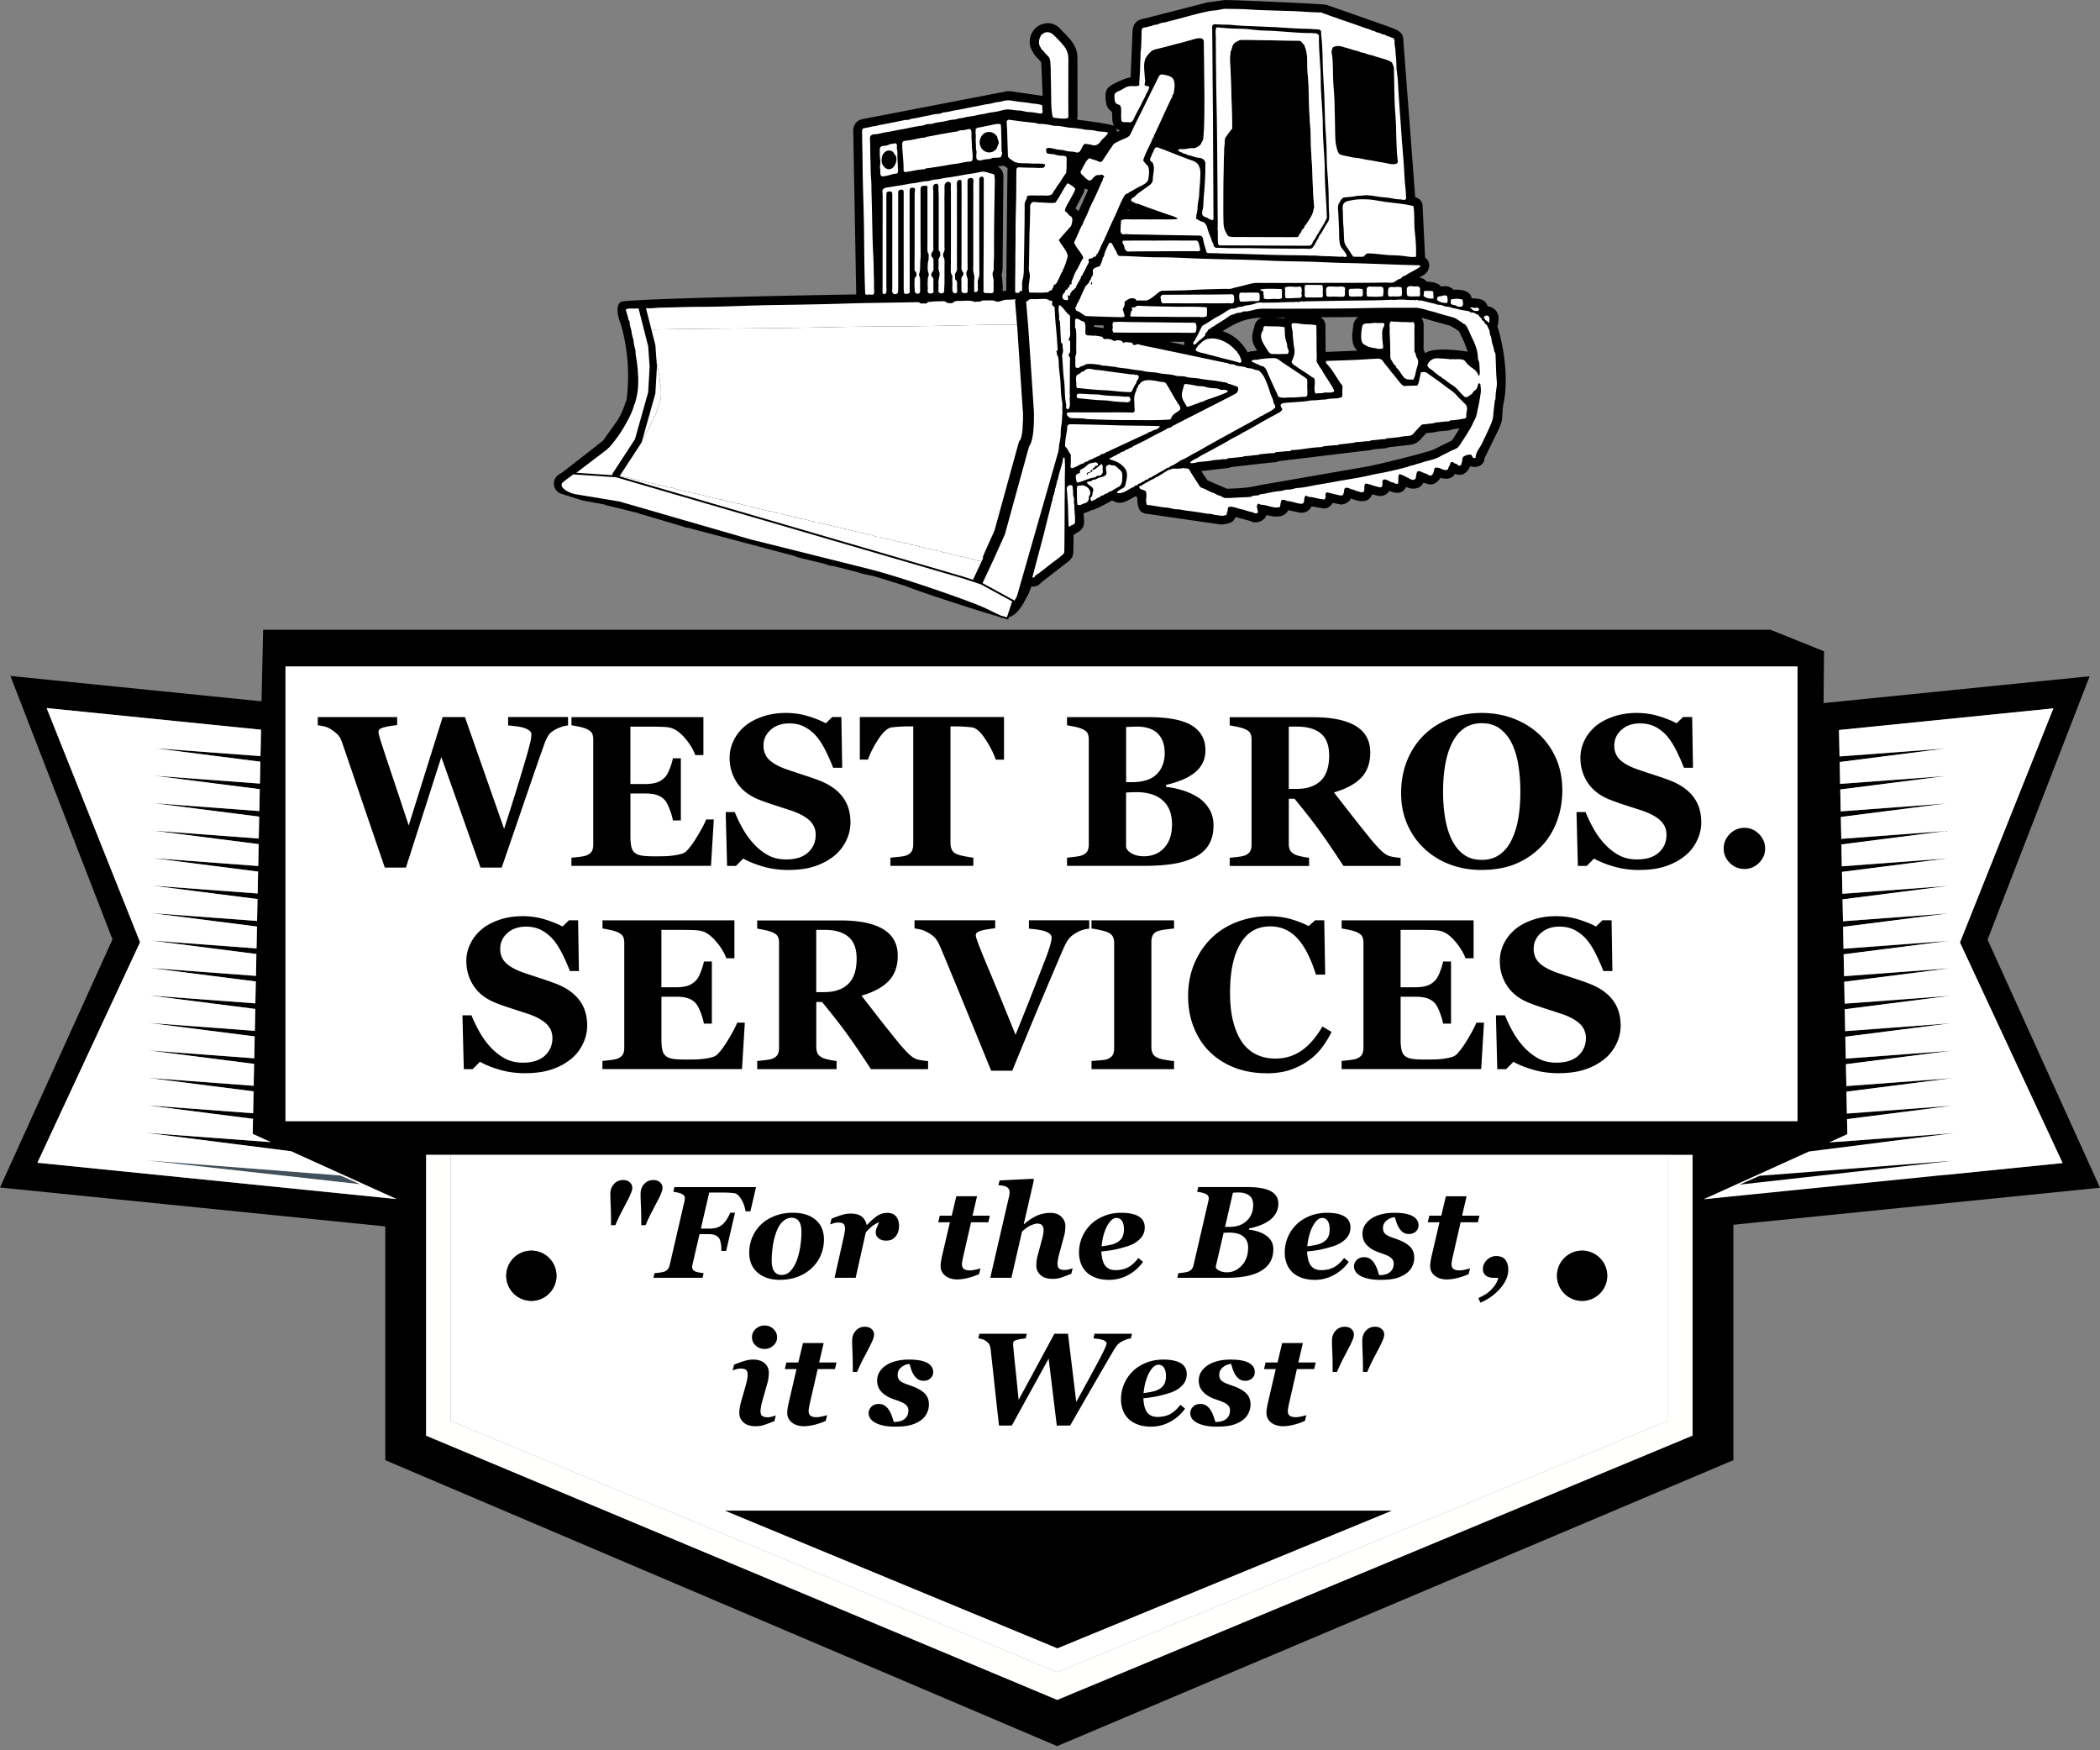 <svg width="432" height="360" fill="none" xmlns="http://www.w3.org/2000/svg"><rect width="100%" height="100%" fill="#808080" stroke="none"/><g clip-path="url(#a)"><path d="M400.46 234.93h-49.12v11.59h49.12v-11.59Z" fill="#000"/><path fill-rule="evenodd" clip-rule="evenodd" d="M87.66 295.29v-57.76h260.53v57.74l-130.7 54.37-129.83-54.35ZM7.68 239.17 28.8 193.8 9.58 145.65l44.1 4.45-.11 5.43-21.75-1.62 21.72 2.77-.09 4.5-21.75-1.62 21.72 2.77-.09 4.5-21.75-1.62 21.72 2.77-.09 4.5-21.75-1.62 21.73 2.77-.09 4.5-21.75-1.62 21.72 2.77-.09 4.5-21.75-1.62 21.72 2.77-.09 4.5-21.75-1.62 21.73 2.77-.09 4.5L31 193.46l21.72 2.77-.09 4.5-21.75-1.62 21.72 2.77-.09 4.5-21.75-1.62 21.73 2.77-.09 4.5-21.75-1.62 21.72 2.77-.09 4.5-21.75-1.62 21.72 2.77-.09 4.5-21.75-1.62 21.73 2.77-.09 4.5-21.75-1.62 21.72 2.77-.06 3.1 3.72 1.69-25.5-1.9 29.65 3.78 21.69 9.83-73.86-7.48.02.02Zm51.05-102.08h311.04v93.52H58.73v-93.52Zm316.49-3.13c-.91-.37-3.02-1.22-3.02-1.22l-7.97-3.21H54.13l-.33 14.72-51.66-5.22 21 54.18L0 244.25l79.26 8v48.08l138.21 58.81 139.11-58.81v-62.79h17.79s.01-.58.04-1.48l.81-102.1Z" fill="#000"/><path d="m74.14 243.58-4.12-1.8-39.92-3.12 44.04 4.92Z" fill="#42505B"/><path fill-rule="evenodd" clip-rule="evenodd" d="m217.5 343.93 125.66-51.7v-54.7H92.69v54.73l124.8 51.67h.01Zm107.96-86.7a5.17 5.17 0 1 1-5.17 5.17c0-2.85 2.32-5.17 5.17-5.17Zm-39.18 53.49-68.76 28.29-68.34-28.29h137.1Zm-176.97-53.49a5.17 5.17 0 0 1 5.17 5.17c0 2.85-2.32 5.17-5.17 5.17s-5.17-2.32-5.17-5.17 2.32-5.17 5.17-5.17ZM30.21 233.01l25.5 1.9-3.72-1.69.06-3.1-21.72-2.77 21.75 1.62.09-4.5-21.73-2.77 21.75 1.62.09-4.5-21.72-2.77 21.75 1.62.09-4.5-21.72-2.77 21.75 1.62.09-4.5-21.73-2.77 21.75 1.62.09-4.5-21.72-2.77 21.75 1.62.09-4.5-21.72-2.77 21.75 1.62.09-4.5-21.73-2.77 21.75 1.62.09-4.5-21.72-2.77 21.75 1.62.09-4.5-21.72-2.77 21.75 1.62.09-4.5-21.73-2.77 21.75 1.62.09-4.5-21.72-2.77 21.75 1.62.09-4.5-21.72-2.77 21.75 1.62.09-4.5-21.72-2.77 21.75 1.62.11-5.43-44.1-4.45 19.22 48.15-21.12 45.37 73.87 7.46-21.69-9.83-29.66-3.76-.02-.02Zm43.93 10.57-44.04-4.92 39.92 3.11 4.12 1.81Z" fill="#fff"/><path fill-rule="evenodd" clip-rule="evenodd" d="M286.28 310.72h-137.1l68.34 28.29 68.76-28.29Z" fill="#000"/><path d="M109.31 267.57a5.17 5.17 0 1 0 0-10.34 5.17 5.17 0 0 0 0 10.34ZM325.46 267.57a5.17 5.17 0 1 0 0-10.34 5.17 5.17 0 0 0 0 10.34Z" fill="#000"/><path fill-rule="evenodd" clip-rule="evenodd" d="M135.38 246.78c-.35.68-.75 1.45-1.21 2.32-.46.87-.91 1.83-1.37 2.9h-.88c0-1.62-.02-2.93-.07-3.93s-.07-1.84-.07-2.53c0-.78.24-1.45.73-2s1.12-.83 1.89-.83c.58 0 1.04.16 1.38.47.34.31.51.69.51 1.14 0 .26-.07.59-.22.97-.14.39-.38.89-.69 1.5v-.01Zm-6.22 0c-.35.68-.75 1.45-1.21 2.32-.46.87-.91 1.83-1.37 2.9h-.88c0-1.62-.02-2.93-.07-3.93-.04-1-.07-1.84-.07-2.53 0-.78.24-1.45.73-2s1.12-.83 1.89-.83c.58 0 1.04.16 1.38.47.34.31.51.69.51 1.14 0 .26-.07.59-.22.97-.15.39-.38.89-.68 1.5l-.01-.01ZM155.53 244.15l-1.16 4.99h-1.01c-.1-.82-.38-1.63-.85-2.43-.47-.8-.96-1.23-1.48-1.3-.26-.03-.61-.07-1.03-.09-.43-.03-.82-.04-1.19-.04h-2.91l-1.72 7.42h1.86c.48 0 .94-.06 1.36-.18.43-.12.84-.35 1.23-.67.27-.22.57-.58.9-1.09.32-.51.55-.95.68-1.33h.99l-1.82 7.86h-.99v-.41c0-.46-.05-.89-.14-1.31-.09-.42-.19-.7-.3-.85-.21-.31-.49-.53-.84-.67s-.8-.21-1.35-.21h-1.86l-1.39 6.01c-.04.15-.06.29-.09.42-.02.13-.03.23-.03.3 0 .39.16.68.49.87.32.18.94.32 1.86.42l-.22.96h-10.1l.22-.96c.22 0 .55-.04.98-.1.43-.06.76-.12.97-.19.34-.11.6-.29.78-.51.18-.22.3-.5.38-.8l3.02-13.05c.04-.18.07-.34.09-.46.02-.12.03-.21.03-.28 0-.37-.19-.66-.56-.86-.37-.21-.98-.37-1.82-.49l.22-.96h16.79l.01-.01ZM164.87 253.45c0-1.03-.17-1.78-.52-2.26-.35-.48-.85-.72-1.51-.72s-1.29.27-1.86.81c-.56.54-1.02 1.33-1.37 2.38-.31.87-.53 1.81-.66 2.82-.13 1.01-.2 1.92-.2 2.72 0 1.06.18 1.83.53 2.31.35.48.86.72 1.53.72.72 0 1.34-.29 1.87-.88.53-.59.94-1.31 1.25-2.17.31-.84.54-1.77.7-2.8.16-1.03.24-1.99.24-2.91v-.02Zm4.63 1.49c0 1.11-.21 2.16-.63 3.17a7.728 7.728 0 0 1-1.79 2.63c-.83.8-1.81 1.41-2.93 1.85-1.12.43-2.38.65-3.77.65-1.87 0-3.38-.5-4.53-1.49-1.15-1-1.72-2.35-1.72-4.07 0-1.17.22-2.25.65-3.25.43-1 1.04-1.87 1.82-2.62.77-.73 1.72-1.3 2.84-1.73 1.12-.43 2.34-.64 3.65-.64 1.98 0 3.55.48 4.69 1.45 1.14.97 1.72 2.32 1.72 4.05ZM184.94 252.2c0 .39-.06.78-.17 1.14-.11.37-.29.68-.51.95-.25.3-.52.52-.8.66s-.68.22-1.18.22c-.66 0-1.18-.16-1.55-.49-.38-.32-.57-.69-.57-1.09 0-.38.05-.7.16-.97s.28-.68.52-1.24c-.59.25-1.1.55-1.52.9-.42.36-.83.76-1.22 1.22l-2.08 9.32h-4.34l1.82-8.09c.05-.25.12-.57.2-.96.08-.39.13-.72.13-.99 0-.51-.1-.86-.3-1.04-.2-.18-.58-.28-1.14-.28-.28 0-.57.04-.86.13-.29.09-.55.17-.76.25l.29-1.18c.71-.29 1.39-.54 2.04-.74.65-.21 1.26-.31 1.84-.31 1.03 0 1.81.2 2.32.61.51.41.85.98 1.02 1.72h.09c.87-.92 1.61-1.56 2.21-1.93.61-.36 1.26-.55 1.95-.55.75 0 1.34.23 1.77.7.43.47.65 1.15.65 2.03l-.01.01ZM196.98 263.16c-1.05 0-1.89-.26-2.53-.77-.63-.51-.95-1.16-.95-1.95 0-.32.02-.63.07-.92.04-.29.11-.66.21-1.12l1.63-7H193l.32-1.36h2.46l.95-3.99h4.26l-.93 3.99h3.57l-.32 1.36h-3.55l-1.6 7c-.06.25-.12.54-.18.89s-.09.58-.09.68c0 .5.14.85.41 1.04.28.19.7.29 1.27.29.27 0 .65-.05 1.12-.16.48-.11.81-.19 1.01-.26l-.29 1.18c-.77.34-1.55.61-2.32.8-.78.19-1.48.29-2.13.29l.02.01ZM220.67 260.83l-.29 1.16c-.87.34-1.56.6-2.08.78-.52.18-1.12.27-1.8.27-1.04 0-1.86-.26-2.44-.78-.58-.52-.87-1.17-.87-1.94 0-.25.01-.52.03-.82.02-.3.1-.71.23-1.22l.94-3.5c.1-.38.17-.72.22-1.02.05-.3.07-.55.07-.74 0-.42-.1-.75-.3-.99-.2-.24-.54-.36-1.02-.36-.3 0-.72.12-1.27.35-.55.23-1.17.66-1.85 1.3l-2.18 9.5h-4.35l3.87-16.75c.04-.15.06-.29.08-.42.02-.13.03-.24.03-.33 0-.32-.05-.57-.16-.75-.11-.18-.26-.33-.47-.45-.21-.12-.45-.19-.72-.24-.27-.04-.59-.08-.95-.12l.24-.97 6.93-.34.14.21-2.1 9.11h.09c.82-.72 1.66-1.28 2.54-1.69.88-.41 1.82-.61 2.83-.61s1.74.27 2.28.8c.55.54.82 1.18.82 1.95 0 .2-.02.48-.05.85-.03.36-.1.75-.22 1.16l-1 3.7c-.09.31-.17.66-.24 1.05-.07.39-.11.69-.11.89 0 .51.11.86.34 1.05.22.19.62.29 1.18.29.26 0 .56-.05.9-.14.33-.09.57-.17.72-.24h-.01ZM231.21 252.83c0-.75-.14-1.32-.41-1.72-.27-.4-.65-.6-1.13-.6-.68 0-1.31.55-1.91 1.65-.6 1.1-.98 2.49-1.15 4.18.52-.06 1.03-.14 1.54-.24.51-.1.91-.21 1.21-.34.66-.29 1.13-.66 1.42-1.12.29-.46.43-1.06.43-1.82v.01Zm-2.98 10.42c-1.05 0-1.98-.14-2.77-.43s-1.45-.68-1.97-1.19c-.51-.51-.89-1.1-1.14-1.78a6.42 6.42 0 0 1-.38-2.24 8.035 8.035 0 0 1 2.3-5.64c.72-.75 1.63-1.35 2.74-1.82 1.11-.47 2.32-.7 3.66-.7 1.57 0 2.77.25 3.59.75.82.5 1.23 1.25 1.23 2.25s-.36 1.78-1.07 2.47c-.71.69-1.68 1.2-2.9 1.53-.97.29-1.79.5-2.47.62-.68.12-1.51.24-2.49.34.02.39.07.82.16 1.3.09.48.22.89.39 1.24.21.39.51.71.89.94.39.23.88.35 1.47.35 1.04 0 1.91-.2 2.64-.6.73-.4 1.41-1.03 2.07-1.9l.96.8a8.823 8.823 0 0 1-3.03 2.69c-1.23.67-2.53 1.01-3.89 1.01l.01.01ZM256.41 244.15c2.25 0 3.91.28 4.97.84 1.06.56 1.59 1.41 1.59 2.56 0 .76-.17 1.43-.51 2.01a4.56 4.56 0 0 1-1.34 1.46c-.55.4-1.19.74-1.91 1.01s-1.47.49-2.24.64l-.05.25c.61.06 1.22.19 1.85.39.63.2 1.16.45 1.61.76.48.32.86.72 1.14 1.18.28.46.42 1.03.42 1.7 0 1.92-.8 3.38-2.41 4.38s-3.99 1.49-7.13 1.49h-10.21l.22-.96c.22 0 .55-.04.98-.1.43-.06.76-.12.97-.19.34-.11.6-.29.78-.51.18-.22.3-.5.38-.8l3.02-13.05c.04-.18.07-.34.09-.46.02-.12.03-.21.03-.28 0-.37-.19-.66-.56-.86-.37-.21-.98-.37-1.82-.49l.22-.96h9.92l-.01-.01Zm.35 12.5c0-1.01-.33-1.78-.98-2.32-.65-.54-1.61-.81-2.89-.81-.18 0-.39 0-.65.02-.26.01-.44.02-.53.03l-1.61 6.95c0 .33.25.6.72.83.47.23 1 .34 1.58.34 1.17 0 2.18-.47 3.05-1.41.87-.94 1.3-2.15 1.3-3.63h.01Zm1.03-8.86c0-.87-.27-1.5-.82-1.91-.55-.4-1.27-.61-2.17-.61-.18 0-.38 0-.62.02-.24.01-.42.02-.55.03l-1.62 7.03h.88c1.51 0 2.71-.42 3.59-1.26.88-.84 1.32-1.94 1.32-3.31l-.01.01ZM273.53 252.83c0-.75-.14-1.32-.41-1.72-.27-.4-.65-.6-1.13-.6-.68 0-1.31.55-1.91 1.65-.6 1.1-.98 2.49-1.15 4.18.52-.06 1.03-.14 1.54-.24.51-.1.91-.21 1.21-.34.66-.29 1.13-.66 1.42-1.12.29-.46.43-1.06.43-1.82v.01Zm-2.98 10.42c-1.05 0-1.98-.14-2.77-.43s-1.45-.68-1.97-1.19c-.51-.51-.89-1.1-1.14-1.78a6.42 6.42 0 0 1-.38-2.24 8.035 8.035 0 0 1 2.3-5.64c.72-.75 1.63-1.35 2.74-1.82 1.11-.46 2.32-.7 3.66-.7 1.57 0 2.77.25 3.59.75.82.5 1.23 1.25 1.23 2.25s-.36 1.78-1.07 2.47c-.71.69-1.68 1.2-2.9 1.53-.97.29-1.79.5-2.47.62-.68.12-1.51.24-2.49.34.02.39.07.82.16 1.3.09.48.22.89.39 1.24.21.39.51.71.89.94.38.23.88.35 1.47.35 1.04 0 1.91-.2 2.64-.6.72-.4 1.41-1.03 2.07-1.9l.96.8a8.823 8.823 0 0 1-3.03 2.69c-1.23.67-2.53 1.01-3.89 1.01l.01.01ZM284.11 263.25c-1.11 0-2.02-.09-2.74-.27-.72-.18-1.3-.41-1.72-.69-.43-.28-.72-.58-.88-.9-.16-.32-.24-.62-.24-.9 0-.51.19-.95.57-1.34.38-.38.89-.57 1.52-.57.53 0 .97.14 1.32.41.36.27.65.61.89 1.03.22.38.4.79.55 1.25.15.46.25.79.32 1.01.99 0 1.74-.21 2.25-.64.51-.43.76-1.01.76-1.74 0-.32-.08-.6-.23-.82-.15-.22-.36-.41-.61-.58-.25-.16-.58-.31-.97-.46-.39-.15-.79-.29-1.17-.42-1.06-.36-1.9-.86-2.52-1.49-.62-.64-.93-1.43-.93-2.38 0-.56.13-1.09.39-1.59s.66-.95 1.22-1.38c.54-.4 1.23-.73 2.07-.97.83-.24 1.81-.36 2.92-.36.67 0 1.29.04 1.86.12.57.08 1.1.22 1.59.43.46.21.83.48 1.09.82.26.34.39.75.39 1.23s-.18.9-.55 1.24c-.37.34-.84.52-1.43.52-.51 0-.93-.13-1.27-.4-.34-.26-.61-.58-.82-.94-.21-.37-.38-.75-.5-1.14l-.3-.98c-.61.04-1.17.26-1.68.67-.5.41-.76.92-.76 1.53 0 .37.06.66.18.87.12.21.28.39.48.53.23.16.52.3.86.44.35.14.78.29 1.3.47 1.19.42 2.09.93 2.7 1.51.61.59.91 1.36.91 2.33 0 .63-.15 1.24-.44 1.82-.29.58-.71 1.06-1.26 1.45-.61.42-1.3.74-2.09.95-.79.21-1.79.32-3.01.32l-.02.01ZM297.69 263.16c-1.05 0-1.89-.26-2.53-.77-.63-.51-.95-1.16-.95-1.95 0-.32.02-.63.07-.92.04-.29.11-.66.21-1.12l1.63-7h-2.41l.32-1.36h2.46l.95-3.99h4.26l-.93 3.99h3.57l-.32 1.36h-3.55l-1.6 7c-.06.25-.12.54-.18.89s-.09.58-.09.68c0 .5.14.85.41 1.04.28.19.7.29 1.27.29.27 0 .65-.05 1.12-.16.47-.11.81-.19 1.01-.26l-.29 1.18c-.77.34-1.55.61-2.32.8-.78.19-1.48.29-2.13.29l.02.01ZM310.28 261.08c0 1.36-.56 2.67-1.67 3.94-1.11 1.27-2.47 2.24-4.07 2.91l-.42-.93c.54-.26.99-.5 1.37-.72.38-.22.77-.53 1.18-.93.35-.33.66-.7.93-1.11.27-.41.47-.88.61-1.41h-.78c-.82 0-1.42-.16-1.8-.49-.38-.33-.58-.77-.58-1.34 0-.68.27-1.3.82-1.84.55-.54 1.18-.81 1.9-.81.86 0 1.49.25 1.89.76.4.51.61 1.17.61 1.97h.01ZM159.86 275.05c0 .67-.25 1.23-.76 1.7-.5.47-1.11.7-1.82.7s-1.32-.23-1.83-.7-.76-1.04-.76-1.7c0-.66.25-1.24.76-1.71s1.12-.71 1.83-.71 1.32.24 1.82.71.76 1.04.76 1.71Zm-.27 16.07-.29 1.18c-.87.34-1.56.6-2.08.78-.52.18-1.12.27-1.8.27-1.05 0-1.87-.26-2.45-.77a2.49 2.49 0 0 1-.88-1.95c0-.31.02-.62.07-.94.05-.32.11-.68.21-1.09l1.09-3.84c.1-.37.18-.72.24-1.05.06-.33.1-.63.1-.9 0-.49-.1-.83-.3-1.03-.2-.19-.59-.29-1.16-.29-.28 0-.57.04-.86.13-.29.09-.55.17-.76.25l.29-1.18c.71-.29 1.39-.54 2.04-.74.65-.21 1.26-.31 1.84-.31 1.05 0 1.85.25 2.42.76.57.51.85 1.16.85 1.97 0 .17-.02.46-.06.88-.04.42-.11.81-.22 1.16l-1.08 3.83c-.09.31-.17.66-.24 1.05-.07.39-.11.69-.11.89 0 .51.11.86.34 1.04.23.18.62.28 1.18.28.26 0 .56-.05.89-.14.33-.09.57-.17.72-.24h.01ZM165.43 293.35c-1.05 0-1.89-.26-2.53-.77-.63-.51-.95-1.16-.95-1.95 0-.32.02-.63.07-.92.05-.29.11-.66.21-1.12l1.63-7h-2.41l.32-1.36h2.46l.95-3.99h4.26l-.93 3.99h3.57l-.32 1.36h-3.55l-1.6 7c-.06.25-.12.54-.18.89s-.09.58-.09.68c0 .5.14.85.41 1.04.28.19.7.29 1.27.29.27 0 .65-.05 1.12-.16.48-.11.81-.19 1.01-.26l-.29 1.18c-.77.34-1.55.61-2.32.8-.78.19-1.48.29-2.13.29l.02.01ZM178.9 276.96c-.35.68-.75 1.45-1.21 2.32-.46.87-.91 1.83-1.37 2.9h-.88c0-1.62-.02-2.93-.07-3.93-.04-1-.07-1.84-.07-2.53 0-.78.24-1.45.73-2s1.12-.83 1.89-.83c.58 0 1.04.16 1.38.47.34.31.51.69.51 1.14 0 .26-.07.59-.22.97-.14.39-.38.89-.69 1.5v-.01ZM184.27 293.44c-1.11 0-2.02-.09-2.74-.27-.72-.18-1.3-.41-1.72-.69-.43-.28-.72-.58-.88-.9-.16-.32-.24-.62-.24-.9 0-.51.19-.95.57-1.34.38-.39.89-.57 1.52-.57.53 0 .97.14 1.32.41.36.27.65.61.89 1.03.22.38.4.79.55 1.25.15.46.25.79.32 1.01.99 0 1.74-.21 2.25-.64.51-.43.76-1.01.76-1.74 0-.32-.08-.6-.23-.82-.15-.22-.36-.41-.61-.58-.25-.16-.58-.31-.97-.46-.39-.15-.79-.29-1.17-.42-1.06-.36-1.9-.86-2.52-1.49-.62-.64-.93-1.43-.93-2.38 0-.56.13-1.09.39-1.59s.66-.95 1.22-1.38c.54-.4 1.23-.73 2.07-.97.84-.24 1.81-.36 2.92-.36.67 0 1.29.04 1.86.12.57.08 1.1.22 1.59.43.46.21.83.48 1.09.82.26.34.39.75.39 1.23s-.18.9-.55 1.24c-.36.35-.84.52-1.43.52-.51 0-.93-.13-1.27-.4-.34-.26-.61-.58-.82-.94-.21-.37-.38-.75-.5-1.14l-.3-.98c-.61.04-1.17.26-1.68.67-.5.41-.76.92-.76 1.53 0 .37.06.66.18.87.12.21.28.39.48.53.23.16.52.3.86.44.35.14.78.29 1.3.47 1.19.42 2.09.93 2.7 1.51.61.59.91 1.36.91 2.33 0 .63-.15 1.24-.44 1.82-.29.58-.71 1.06-1.26 1.45-.61.42-1.3.74-2.09.95-.79.21-1.79.32-3.01.32l-.02.01ZM232.87 274.33l-.24.96c-.29.03-.58.09-.87.2-.29.11-.57.22-.84.36-.42.21-.75.45-.99.7-.24.25-.48.6-.74 1.03-.87 1.47-2.13 3.63-3.79 6.5-1.66 2.87-3.41 5.91-5.26 9.13h-2.74l-1.68-13.77-7.58 13.77h-2.63c-.37-3.29-.71-6.38-1.02-9.28-.31-2.9-.55-5.03-.7-6.41-.06-.46-.16-.81-.3-1.03-.14-.22-.37-.45-.7-.69-.21-.15-.44-.26-.68-.34-.25-.07-.53-.13-.86-.18l.22-.96h9.77l-.24.96c-.63.07-1.12.14-1.47.22-.35.08-.61.17-.79.26-.16.09-.25.19-.28.3-.03.11-.04.22-.04.34 0 .18 0 .38.03.61.03.23.04.48.07.76.07.82.2 2.13.39 3.91.19 1.78.4 3.86.64 6.24l7.35-13.59h2.8l1.7 14.01c1.04-1.88 2.01-3.64 2.9-5.28.89-1.63 1.6-2.96 2.13-3.97.32-.62.61-1.2.85-1.74s.36-.88.36-1.04c0-.27-.23-.5-.69-.67-.46-.18-1.13-.29-2.02-.36l.24-.96h7.7v.01ZM239.85 283.02c0-.75-.14-1.32-.41-1.72-.27-.4-.65-.6-1.13-.6-.68 0-1.31.55-1.91 1.65-.6 1.1-.98 2.49-1.15 4.18.52-.06 1.03-.14 1.54-.24.51-.1.91-.21 1.21-.34.66-.29 1.13-.66 1.42-1.12.29-.46.43-1.06.43-1.82v.01Zm-2.98 10.42c-1.05 0-1.98-.14-2.77-.43s-1.45-.68-1.97-1.19c-.51-.51-.89-1.1-1.14-1.78a6.42 6.42 0 0 1-.38-2.24 8.035 8.035 0 0 1 2.3-5.64c.72-.75 1.63-1.35 2.74-1.82 1.11-.46 2.32-.7 3.66-.7 1.57 0 2.77.25 3.59.75.82.5 1.23 1.25 1.23 2.25s-.36 1.78-1.07 2.47c-.71.69-1.68 1.2-2.9 1.53-.97.29-1.79.5-2.47.62-.68.12-1.51.24-2.49.34.02.39.07.82.16 1.3.09.48.22.89.39 1.24.21.39.51.71.89.94.39.23.88.35 1.47.35 1.04 0 1.91-.2 2.64-.6.73-.4 1.41-1.03 2.07-1.9l.96.8a8.823 8.823 0 0 1-3.03 2.69c-1.23.67-2.53 1.01-3.89 1.01l.01.01ZM250.43 293.44c-1.11 0-2.02-.09-2.74-.27-.72-.18-1.3-.41-1.72-.69-.43-.28-.72-.58-.88-.9-.16-.32-.24-.62-.24-.9 0-.51.19-.95.57-1.34.38-.39.89-.57 1.52-.57.53 0 .97.14 1.32.41.36.27.65.61.89 1.03.22.38.4.79.55 1.25.15.46.25.79.32 1.01.99 0 1.74-.21 2.25-.64.51-.43.76-1.01.76-1.74 0-.32-.08-.6-.23-.82-.15-.22-.36-.41-.61-.58-.25-.16-.58-.31-.97-.46-.39-.15-.79-.29-1.17-.42-1.06-.36-1.9-.86-2.52-1.49-.62-.63-.93-1.43-.93-2.38 0-.56.13-1.09.39-1.59s.66-.95 1.22-1.38c.54-.4 1.23-.73 2.07-.97.84-.24 1.81-.36 2.92-.36.67 0 1.29.04 1.86.12.57.08 1.1.22 1.59.43.46.21.83.48 1.09.82.26.34.39.75.39 1.23s-.18.9-.55 1.24c-.36.35-.84.52-1.43.52-.51 0-.93-.13-1.27-.4-.34-.26-.61-.58-.82-.94-.21-.37-.38-.75-.5-1.14l-.3-.98c-.61.04-1.17.26-1.68.67-.5.41-.76.92-.76 1.53 0 .37.06.66.18.87.12.21.28.39.48.53.23.16.52.3.86.44.35.14.78.29 1.3.47 1.19.42 2.09.93 2.7 1.51.61.59.91 1.36.91 2.33 0 .63-.15 1.24-.44 1.82-.29.58-.71 1.06-1.26 1.45-.61.42-1.3.74-2.09.95-.79.21-1.79.32-3.01.32l-.02.01ZM264.01 293.35c-1.05 0-1.89-.26-2.53-.77-.63-.51-.95-1.16-.95-1.95 0-.32.02-.63.07-.92.04-.29.11-.66.21-1.12l1.63-7h-2.41l.32-1.36h2.46l.95-3.99h4.26l-.93 3.99h3.57l-.32 1.36h-3.55l-1.6 7c-.06.25-.12.54-.18.89s-.09.58-.09.68c0 .5.14.85.41 1.04.28.19.7.29 1.27.29.27 0 .65-.05 1.12-.16.48-.11.81-.19 1.01-.26l-.29 1.18c-.77.34-1.55.61-2.32.8-.78.19-1.48.29-2.13.29l.02.01ZM283.84 276.96c-.35.68-.75 1.45-1.21 2.32-.46.87-.91 1.83-1.37 2.9h-.88c0-1.62-.02-2.93-.07-3.93-.04-1-.07-1.84-.07-2.53 0-.78.24-1.45.73-2s1.12-.83 1.89-.83c.58 0 1.04.16 1.38.47.34.31.51.69.51 1.14 0 .26-.07.59-.22.97s-.38.89-.69 1.5v-.01Zm-6.23 0c-.35.68-.75 1.45-1.21 2.32-.46.87-.91 1.83-1.37 2.9h-.88c0-1.62-.02-2.93-.07-3.93-.04-1-.07-1.84-.07-2.53 0-.78.24-1.45.73-2s1.12-.83 1.89-.83c.58 0 1.04.16 1.38.47.34.31.51.69.51 1.14 0 .26-.07.59-.22.97s-.38.89-.68 1.5l-.01-.01ZM424.32 239.23l-73.86 7.48 21.69-9.83 29.65-3.78-25.5 1.9 3.72-1.69-.06-3.1 21.72-2.77-21.75 1.62-.09-4.5 21.73-2.77-21.75 1.62-.09-4.5 21.72-2.77-21.75 1.62-.09-4.5 21.72-2.77-21.75 1.62-.09-4.5 21.73-2.77-21.75 1.62-.09-4.5 21.72-2.77-21.75 1.62-.09-4.5 21.72-2.77-21.75 1.62-.09-4.5 21.73-2.77-21.75 1.62-.09-4.5 21.72-2.77-21.75 1.62-.09-4.5 21.72-2.77-21.75 1.62-.09-4.5 21.73-2.77-21.75 1.62-.09-4.5 21.72-2.77-21.75 1.62-.09-4.5 21.72-2.77-21.75 1.62-.09-4.5 21.72-2.77-21.75 1.62-.11-5.43 44.1-4.45-19.22 48.15 21.12 45.37.02-.02Zm-80.78-1.7h4.65v15.21l4.55-.16v-.28l79.26-8-23.13-51.03 21-54.18-28.73 2.9-27.86 2.81v85.85h-29.9l.17 6.87-.01.01Z" fill="#000"/><path fill-rule="evenodd" clip-rule="evenodd" d="m357.86 243.65 4.12-1.81 39.92-3.11-44.04 4.92Zm43.93-10.57-29.66 3.76-21.69 9.83 73.87-7.46-21.12-45.37 19.22-48.15-44.1 4.45.11 5.43 21.75-1.62-21.72 2.77.09 4.5 21.75-1.62-21.72 2.77.09 4.5 21.75-1.62-21.72 2.77.09 4.5 21.75-1.62-21.73 2.77.09 4.5 21.75-1.62-21.72 2.77.09 4.5 21.75-1.62-21.72 2.77.09 4.5 21.75-1.62-21.73 2.77.09 4.5 21.75-1.62-21.72 2.77.09 4.5 21.75-1.62-21.72 2.77.09 4.5 21.75-1.62-21.73 2.77.09 4.5 21.75-1.62-21.72 2.77.09 4.5 21.75-1.62-21.72 2.77.09 4.5 21.75-1.62-21.73 2.77.09 4.5 21.75-1.62-21.72 2.77.06 3.1-3.72 1.69 25.5-1.9-.02.02Z" fill="#fff"/><path d="m343.15 292.23-125.65 51.7-124.81-51.67v-54.73h-5.03v57.76l129.83 54.34 130.7-54.36v-57.74h-5.04v54.7Z" fill="#FFFFFE"/><path d="M369.77 137.08H58.73v93.52h311.04v-93.52Z" fill="#fff"/><path fill-rule="evenodd" clip-rule="evenodd" d="M116.86 149.21c-.45.04-.89.14-1.34.29-.45.15-.88.34-1.32.57-.66.37-1.13.78-1.41 1.23-.28.45-.54.99-.77 1.62-.79 2.19-2.01 5.69-3.66 10.51-1.65 4.82-3.36 9.82-5.15 15.01h-4.36l-8.06-22.74-7.28 22.74h-4.35c-2.4-6.99-4.24-12.37-5.52-16.15-1.28-3.78-2.36-6.94-3.24-9.5-.27-.78-.58-1.34-.93-1.69-.35-.35-.79-.71-1.34-1.07-.39-.26-.8-.45-1.24-.57-.44-.12-.95-.22-1.52-.29v-1.68H81.7v1.64c-.96.12-1.68.23-2.15.33-.47.11-.85.22-1.12.33-.26.12-.42.24-.47.37-.06.13-.09.24-.09.35 0 .2.03.4.08.58.05.19.1.4.16.65.35 1.12 1.04 3.25 2.09 6.38 1.05 3.13 2.34 7.02 3.88 11.66l6.98-22.29h4.58l8.06 22.99c1.19-3.7 2.15-6.72 2.86-9.06.71-2.34 1.31-4.35 1.8-6.02.29-1.02.52-1.88.69-2.57.17-.69.26-1.29.26-1.79 0-.3-.14-.56-.42-.78-.28-.22-.66-.4-1.13-.56-.4-.13-.92-.23-1.56-.31-.64-.08-1.19-.14-1.67-.18v-1.73h12.32v1.73h.01ZM144.67 155.3h-1.64c-.42-1.16-1.14-2.34-2.16-3.52-1.02-1.18-2.04-1.89-3.04-2.11-.43-.1-1.03-.16-1.8-.18-.77-.02-1.41-.03-1.91-.03h-4.44v11.8h3.15c.79 0 1.51-.09 2.16-.28.65-.19 1.24-.55 1.77-1.08.33-.33.67-.91 1-1.75.33-.84.56-1.56.66-2.18h1.64v12.77h-1.64c-.09-.6-.31-1.36-.66-2.28-.35-.91-.69-1.54-1-1.89-.47-.52-1.04-.87-1.68-1.07-.64-.2-1.4-.29-2.24-.29h-3.15v8.82c0 .92.07 1.65.2 2.19.14.54.39.95.77 1.24.36.27.85.45 1.48.54.63.09 1.48.13 2.56.13.5 0 1.11 0 1.81-.02.7-.01 1.32-.06 1.86-.13.6-.07 1.17-.18 1.69-.32s.92-.35 1.18-.63c.69-.7 1.47-1.78 2.33-3.23.86-1.45 1.43-2.53 1.7-3.25h1.57l-.58 9.54h-28.71v-1.68c.4-.03.95-.09 1.64-.17.69-.08 1.18-.19 1.47-.3.55-.23.91-.52 1.1-.87.19-.35.28-.8.28-1.35v-21.59c0-.52-.08-.95-.24-1.28-.16-.33-.54-.64-1.14-.92-.37-.17-.9-.33-1.57-.47-.68-.14-1.19-.24-1.53-.28v-1.68h27.14v7.81l-.03-.01ZM162.23 178.94c-1.87 0-3.61-.23-5.23-.7-1.62-.47-2.99-1.02-4.11-1.65l-1.49 1.51h-1.83l-.28-11.07h1.86c.42 1.05.95 2.16 1.6 3.33.65 1.17 1.4 2.21 2.24 3.14.88.97 1.86 1.75 2.94 2.36 1.08.61 2.35.91 3.81.91 1.96 0 3.46-.48 4.5-1.44s1.56-2.16 1.56-3.62c0-1.19-.44-2.2-1.33-3.01-.88-.81-2.25-1.52-4.11-2.11-1.21-.39-2.32-.75-3.33-1.08-1.01-.33-1.97-.67-2.86-1.02-2.06-.82-3.58-1.99-4.58-3.52s-1.5-3.23-1.5-5.12c0-1.2.26-2.34.78-3.45.52-1.1 1.27-2.09 2.27-2.97.95-.82 2.16-1.49 3.65-2.01 1.48-.52 3.09-.78 4.83-.78 1.74 0 3.29.24 4.77.71 1.48.47 2.65.95 3.49 1.42l1.32-1.29h1.88l.17 10.44h-1.86c-.43-1.12-.94-2.27-1.52-3.45-.58-1.17-1.2-2.15-1.84-2.93a8.32 8.32 0 0 0-2.44-2c-.92-.5-2-.75-3.24-.75-1.55 0-2.82.44-3.81 1.32-.99.88-1.48 1.97-1.48 3.26 0 1.22.43 2.23 1.28 3 .86.78 2.19 1.46 4 2.05 1.06.36 2.15.72 3.26 1.08 1.11.36 2.09.71 2.96 1.04 2.09.81 3.67 1.92 4.76 3.34 1.09 1.42 1.63 3.18 1.63 5.28 0 1.32-.31 2.61-.93 3.85-.62 1.24-1.45 2.27-2.5 3.09-1.15.91-2.48 1.61-3.99 2.1-1.51.49-3.27.73-5.29.73l-.01.01ZM206.52 156.24h-1.68c-.44-1.31-1.16-2.71-2.14-4.21-.98-1.5-1.89-2.3-2.72-2.42-.46-.06-1.03-.11-1.7-.15-.67-.04-1.26-.06-1.74-.06h-1.01v24.01c0 .52.09.97.28 1.37.19.4.55.71 1.1.94.33.13.84.26 1.54.4.7.14 1.29.23 1.78.29v1.68h-17.06v-1.68c.42-.04 1-.1 1.76-.18.76-.08 1.27-.18 1.54-.29.56-.23.93-.54 1.12-.93.19-.39.28-.85.28-1.38V149.4h-1.01c-.49 0-1.07.02-1.74.06-.67.04-1.24.09-1.7.15-.83.12-1.74.92-2.72 2.42-.98 1.5-1.7 2.9-2.14 4.21h-1.68v-8.76h29.66v8.76h-.02ZM241.1 169.54c0-2.13-.63-3.77-1.9-4.9-1.27-1.14-3.08-1.71-5.46-1.71-.27 0-.64.01-1.09.03-.45.02-.79.04-1 .05v11.21c.13.53.53.98 1.21 1.35.68.37 1.5.55 2.46.55 1.71 0 3.1-.58 4.17-1.73 1.07-1.15 1.61-2.77 1.61-4.86v.01Zm-1.51-14.7c0-1.7-.48-3.02-1.43-3.97-.96-.95-2.39-1.42-4.3-1.42-.27 0-.63.01-1.07.03-.44.02-.82.04-1.13.05v11.35h1.12c2.33 0 4.05-.54 5.16-1.63 1.11-1.09 1.66-2.56 1.66-4.41h-.01Zm6.95 9.21c.92.63 1.67 1.43 2.24 2.38.57.95.86 2.08.86 3.38 0 1.55-.33 2.87-.98 3.94-.65 1.07-1.59 1.92-2.82 2.53-1.29.66-2.79 1.13-4.48 1.4-1.69.27-3.68.41-5.96.41h-15.9v-1.68c.45-.04 1.01-.11 1.68-.19.68-.09 1.15-.19 1.42-.3.53-.22.9-.5 1.09-.85.19-.35.29-.81.29-1.37v-21.57c0-.52-.08-.95-.24-1.29-.16-.35-.54-.65-1.14-.91-.45-.19-.96-.34-1.55-.46-.59-.12-1.11-.22-1.55-.29v-1.68h16.63c4.19 0 7.21.58 9.06 1.73 1.86 1.15 2.78 2.85 2.78 5.09 0 1.04-.21 1.95-.63 2.73-.42.78-1.01 1.46-1.79 2.04-.7.53-1.55.99-2.52 1.38-.98.39-2.03.71-3.15.97v.41c1.12.12 2.29.36 3.49.74 1.21.38 2.26.87 3.15 1.48l.02-.02ZM273.42 155.34c0-2.04-.57-3.53-1.71-4.48-1.14-.94-2.77-1.41-4.89-1.41h-1.7v12.81h1.64c2.11 0 3.75-.55 4.92-1.66 1.16-1.11 1.75-2.86 1.75-5.26h-.01Zm14.69 22.76h-11.75c-2.03-3.11-3.71-5.58-5.05-7.42-1.34-1.84-3.01-3.97-5.01-6.39h-1.18v9.3c0 .52.1.96.29 1.32.19.36.56.66 1.11.91.27.12.7.23 1.28.36.58.13 1.08.2 1.5.25v1.68h-16.33v-1.68c.42-.04.97-.1 1.65-.18.68-.08 1.17-.18 1.46-.29.55-.23.91-.52 1.1-.87.19-.35.28-.8.28-1.35v-21.59c0-.52-.08-.95-.24-1.29-.16-.35-.54-.65-1.14-.91-.46-.19-1-.35-1.63-.47-.63-.13-1.12-.22-1.48-.28v-1.68h17.17c3.84 0 6.76.6 8.75 1.8 1.99 1.2 2.99 3.02 2.99 5.45 0 2.14-.61 3.87-1.84 5.17-1.23 1.3-3.1 2.32-5.62 3.05.98 1.27 2.12 2.73 3.42 4.4 1.3 1.67 2.66 3.37 4.07 5.11.45.56 1.05 1.25 1.82 2.06s1.45 1.31 2.04 1.5c.33.1.75.19 1.26.26s.87.12 1.09.13v1.68l-.01-.03ZM310.93 172.81c.65-1.31 1.11-2.79 1.4-4.45.29-1.66.43-3.53.43-5.62 0-1.77-.13-3.5-.38-5.17-.25-1.68-.68-3.17-1.28-4.48-.62-1.31-1.44-2.36-2.46-3.15s-2.29-1.19-3.82-1.19c-2.6 0-4.58 1.24-5.93 3.71-1.35 2.47-2.03 5.96-2.03 10.47 0 1.92.15 3.72.44 5.42.29 1.7.76 3.18 1.39 4.45.65 1.28 1.47 2.28 2.46 2.99.99.71 2.21 1.07 3.67 1.07s2.65-.36 3.67-1.08c1.02-.72 1.83-1.71 2.44-2.96v-.01Zm5.54-21.92c1.51 1.38 2.71 3.05 3.59 5 .88 1.96 1.33 4.19 1.33 6.69 0 2.23-.37 4.35-1.12 6.36-.75 2.01-1.83 3.75-3.24 5.2a15.798 15.798 0 0 1-5.22 3.53c-2 .84-4.38 1.26-7.14 1.26-2.23 0-4.34-.37-6.32-1.1-1.98-.73-3.73-1.8-5.24-3.19-1.5-1.37-2.68-3.03-3.56-4.98-.88-1.96-1.32-4.13-1.32-6.54s.43-4.77 1.28-6.81c.85-2.04 2.03-3.78 3.53-5.23 1.48-1.42 3.24-2.52 5.27-3.29 2.04-.77 4.2-1.15 6.5-1.15s4.43.37 6.44 1.12c2.01.75 3.74 1.79 5.21 3.13h.01ZM337.25 178.94c-1.87 0-3.61-.23-5.23-.7-1.62-.47-2.99-1.02-4.11-1.65l-1.49 1.51h-1.83l-.28-11.07h1.86c.42 1.05.95 2.16 1.6 3.33.65 1.17 1.4 2.21 2.24 3.14.88.97 1.86 1.75 2.94 2.36 1.08.61 2.36.91 3.81.91 1.96 0 3.46-.48 4.5-1.44s1.56-2.16 1.56-3.62c0-1.19-.44-2.2-1.33-3.01-.88-.81-2.25-1.52-4.11-2.11-1.21-.39-2.32-.75-3.33-1.08-1.01-.33-1.97-.67-2.86-1.02-2.06-.82-3.58-1.99-4.58-3.52s-1.5-3.23-1.5-5.12c0-1.2.26-2.34.78-3.45.52-1.11 1.27-2.09 2.27-2.97.95-.82 2.16-1.49 3.65-2.01 1.48-.52 3.09-.78 4.83-.78 1.74 0 3.29.24 4.77.71 1.48.47 2.65.95 3.49 1.42l1.32-1.29h1.88l.17 10.44h-1.86c-.43-1.12-.94-2.27-1.52-3.45-.58-1.17-1.2-2.15-1.84-2.93a8.32 8.32 0 0 0-2.44-2c-.92-.5-2-.75-3.24-.75-1.55 0-2.82.44-3.81 1.32-.99.88-1.48 1.97-1.48 3.26 0 1.22.43 2.23 1.28 3 .86.78 2.19 1.46 4 2.05 1.06.36 2.15.72 3.26 1.08 1.11.36 2.09.71 2.96 1.04 2.09.81 3.67 1.92 4.76 3.34 1.09 1.42 1.63 3.18 1.63 5.28 0 1.32-.31 2.61-.93 3.85-.62 1.24-1.45 2.27-2.5 3.09-1.15.91-2.48 1.61-3.99 2.1-1.51.49-3.27.73-5.29.73l-.01.01ZM363.11 174.52c0 1.14-.42 2.12-1.26 2.96-.84.84-1.84 1.25-2.99 1.25-1.15 0-2.17-.41-3.01-1.24-.84-.83-1.26-1.82-1.26-2.97 0-1.15.42-2.15 1.26-2.99.84-.84 1.84-1.26 3.01-1.26 1.17 0 2.15.42 2.99 1.27.84.85 1.26 1.84 1.26 2.98ZM108.07 220.74c-1.87 0-3.61-.23-5.23-.7-1.62-.47-2.99-1.02-4.11-1.65l-1.49 1.51h-1.83l-.28-11.07h1.86c.42 1.05.95 2.16 1.6 3.33.65 1.17 1.4 2.21 2.24 3.14.88.97 1.86 1.75 2.94 2.36 1.08.61 2.35.91 3.81.91 1.96 0 3.46-.48 4.5-1.44s1.56-2.16 1.56-3.62c0-1.19-.44-2.2-1.33-3.01-.88-.81-2.25-1.52-4.11-2.11-1.21-.39-2.32-.75-3.33-1.08-1.01-.33-1.97-.67-2.86-1.02-2.06-.82-3.58-1.99-4.58-3.52s-1.5-3.23-1.5-5.12c0-1.2.26-2.34.78-3.45.52-1.1 1.27-2.09 2.27-2.97.95-.82 2.16-1.49 3.65-2.01 1.48-.52 3.09-.78 4.83-.78 1.74 0 3.29.24 4.77.71 1.48.47 2.65.95 3.49 1.42l1.32-1.29h1.88l.17 10.44h-1.86c-.43-1.12-.94-2.27-1.52-3.45-.58-1.18-1.2-2.15-1.84-2.93a8.32 8.32 0 0 0-2.44-2c-.92-.5-2-.75-3.24-.75-1.55 0-2.82.44-3.81 1.32-.99.88-1.48 1.97-1.48 3.26 0 1.22.43 2.23 1.28 3 .86.78 2.19 1.46 4 2.05 1.06.36 2.15.72 3.26 1.08 1.11.36 2.09.71 2.96 1.04 2.09.81 3.67 1.92 4.76 3.34 1.09 1.42 1.63 3.18 1.63 5.28 0 1.32-.31 2.61-.93 3.85-.62 1.24-1.45 2.27-2.5 3.09-1.15.91-2.48 1.61-3.99 2.1-1.51.49-3.27.73-5.29.73l-.01.01ZM151.05 197.1h-1.64c-.42-1.16-1.14-2.34-2.16-3.52-1.02-1.19-2.04-1.89-3.04-2.11-.43-.1-1.03-.16-1.8-.18-.77-.02-1.41-.03-1.91-.03h-4.44v11.8h3.15c.79 0 1.51-.09 2.16-.28.65-.19 1.24-.55 1.77-1.08.33-.33.67-.91 1-1.75.33-.84.56-1.56.66-2.18h1.64v12.77h-1.64c-.09-.6-.31-1.36-.66-2.28-.35-.92-.69-1.54-1-1.89-.47-.52-1.04-.87-1.68-1.07-.64-.2-1.4-.29-2.24-.29h-3.15v8.82c0 .92.07 1.65.2 2.19.14.54.39.95.77 1.24.36.27.85.45 1.48.54.63.09 1.48.13 2.56.13.5 0 1.11 0 1.81-.02.7-.01 1.32-.06 1.86-.13.6-.07 1.17-.18 1.69-.32s.92-.35 1.18-.63c.69-.7 1.47-1.78 2.33-3.23.86-1.45 1.43-2.53 1.7-3.25h1.57l-.58 9.54h-28.71v-1.68c.4-.03.95-.09 1.64-.17.69-.09 1.18-.19 1.47-.3.55-.23.91-.52 1.1-.87.19-.35.28-.8.28-1.35v-21.59c0-.52-.08-.95-.24-1.28-.16-.33-.54-.64-1.14-.92-.37-.17-.9-.33-1.57-.47-.68-.14-1.19-.24-1.53-.28v-1.68h27.14v7.81l-.03-.01ZM176.22 197.14c0-2.04-.57-3.53-1.72-4.48-1.15-.95-2.77-1.41-4.89-1.41h-1.7v12.81h1.64c2.11 0 3.75-.55 4.92-1.66 1.17-1.11 1.75-2.86 1.75-5.26Zm14.69 22.76h-11.75c-2.03-3.11-3.71-5.58-5.05-7.42-1.34-1.84-3.01-3.97-5.01-6.39h-1.18v9.3c0 .52.1.96.29 1.32.19.36.56.66 1.11.91.27.12.7.23 1.28.36.58.12 1.08.2 1.5.25v1.68h-16.33v-1.68c.42-.04.97-.1 1.65-.18.68-.08 1.17-.18 1.46-.29.55-.23.91-.52 1.1-.87.19-.35.28-.8.28-1.35v-21.59c0-.52-.08-.95-.24-1.29-.16-.35-.54-.65-1.14-.91-.46-.19-1-.35-1.63-.47-.63-.13-1.12-.22-1.48-.28v-1.68h17.17c3.84 0 6.76.6 8.75 1.8 1.99 1.2 2.99 3.02 2.99 5.45 0 2.14-.61 3.87-1.84 5.17-1.23 1.3-3.1 2.32-5.62 3.05.98 1.27 2.12 2.73 3.42 4.4 1.3 1.67 2.66 3.37 4.07 5.11.45.56 1.05 1.25 1.82 2.06s1.45 1.31 2.04 1.5c.33.1.75.19 1.26.26s.87.12 1.09.13v1.68l-.01-.03ZM224.07 191.01c-.47.04-.93.13-1.36.26-.43.13-.88.33-1.34.6-.62.36-1.1.74-1.43 1.15-.34.41-.67.97-1 1.69-.45.99-1.07 2.44-1.88 4.35-.81 1.91-1.73 4.07-2.76 6.5-.92 2.19-1.92 4.58-2.99 7.18-1.07 2.6-2.1 5.1-3.07 7.49h-4.34c-2.01-4.93-4.06-9.94-6.15-15.04-2.09-5.09-3.55-8.63-4.4-10.61-.33-.72-.65-1.26-.96-1.63-.31-.37-.8-.74-1.48-1.13-.49-.27-.92-.46-1.29-.57-.37-.11-.87-.2-1.49-.29v-1.68h16.59v1.64c-1.55.19-2.6.38-3.16.59-.55.21-.83.47-.83.79 0 .16.03.33.08.51s.13.42.23.72c.46 1.26 1.29 3.33 2.5 6.2s3 7.24 5.37 13.11c1.45-3.58 2.66-6.6 3.62-9.07.96-2.47 1.81-4.65 2.54-6.55.36-.92.66-1.78.9-2.58s.36-1.4.36-1.8c0-.46-.33-.84-.99-1.15-.66-.31-1.88-.54-3.67-.68v-1.73h12.4v1.73ZM241.52 219.9h-16.98v-1.68c.39-.03.96-.07 1.72-.13s1.28-.14 1.56-.26c.53-.22.9-.5 1.09-.85.19-.35.29-.8.29-1.35v-21.7c0-.49-.09-.92-.28-1.29-.19-.37-.55-.68-1.1-.91-.35-.14-.86-.29-1.53-.44-.68-.15-1.26-.26-1.75-.31v-1.68h16.98v1.68c-.43.04-.97.1-1.62.18-.65.08-1.19.19-1.64.33-.56.19-.93.48-1.12.87-.19.39-.28.84-.28 1.35v21.68c0 .52.1.96.29 1.33.19.37.56.67 1.11.9.3.13.8.26 1.5.38s1.28.2 1.76.23v1.68-.01ZM260.42 220.74c-2.24 0-4.34-.36-6.3-1.09-1.96-.73-3.66-1.78-5.11-3.16-1.42-1.35-2.55-3.03-3.37-5.02-.82-1.99-1.23-4.19-1.23-6.58 0-2.39.41-4.58 1.24-6.6.83-2.02 1.99-3.78 3.48-5.26 1.47-1.45 3.23-2.58 5.29-3.38 2.06-.8 4.26-1.2 6.6-1.2 1.7 0 3.24.21 4.64.63 1.4.42 2.57.88 3.54 1.4l1.34-1.19h1.88l.19 11.17h-1.9c-1.08-3.42-2.37-5.92-3.88-7.52-1.51-1.6-3.35-2.4-5.52-2.4-2.7 0-4.75 1.19-6.16 3.58-1.41 2.38-2.11 5.73-2.11 10.04 0 2.43.24 4.51.72 6.23.48 1.72 1.11 3.11 1.89 4.16.83 1.09 1.82 1.9 2.95 2.41 1.13.51 2.39.77 3.77.77 2.01 0 3.8-.55 5.38-1.64 1.57-1.09 3.01-2.75 4.3-4.96l1.86 1.12a18.65 18.65 0 0 1-2.11 3.4c-.79 1-1.7 1.86-2.74 2.58-1.14.79-2.39 1.41-3.76 1.86-1.37.45-2.99.67-4.86.67l-.02-.02ZM303.11 197.1h-1.64c-.42-1.16-1.14-2.34-2.16-3.52-1.02-1.19-2.04-1.89-3.04-2.11-.43-.1-1.03-.16-1.8-.18-.77-.02-1.41-.03-1.91-.03h-4.44v11.8h3.15c.79 0 1.51-.09 2.16-.28.65-.19 1.24-.55 1.77-1.08.33-.33.67-.91 1-1.75.33-.84.56-1.56.66-2.18h1.64v12.77h-1.64c-.09-.6-.31-1.36-.66-2.28-.35-.92-.69-1.54-1-1.89-.47-.52-1.04-.87-1.68-1.07-.65-.19-1.4-.29-2.24-.29h-3.15v8.82c0 .92.07 1.65.2 2.19.14.54.39.95.77 1.24.36.27.85.45 1.48.54.63.09 1.48.13 2.56.13.5 0 1.11 0 1.81-.02.7-.01 1.32-.06 1.86-.13.6-.07 1.17-.18 1.69-.32s.92-.35 1.18-.63c.69-.7 1.47-1.78 2.33-3.23.86-1.45 1.43-2.53 1.7-3.25h1.57l-.58 9.54h-28.71v-1.68c.4-.03.95-.09 1.64-.17.69-.09 1.18-.19 1.47-.3.55-.23.91-.52 1.1-.87.19-.35.28-.8.28-1.35v-21.59c0-.52-.08-.95-.24-1.28-.16-.34-.54-.64-1.14-.92-.37-.17-.9-.33-1.57-.47-.68-.14-1.19-.24-1.53-.28v-1.68h27.14v7.81l-.03-.01ZM320.67 220.74c-1.87 0-3.61-.23-5.23-.7-1.62-.47-2.99-1.02-4.11-1.65l-1.49 1.51h-1.83l-.28-11.07h1.86c.42 1.05.95 2.16 1.6 3.33.65 1.17 1.4 2.21 2.24 3.14.88.97 1.86 1.75 2.94 2.36 1.08.61 2.36.91 3.81.91 1.96 0 3.46-.48 4.5-1.44s1.56-2.16 1.56-3.62c0-1.19-.44-2.2-1.33-3.01-.88-.81-2.25-1.52-4.11-2.11-1.21-.39-2.32-.75-3.33-1.08-1.01-.33-1.97-.67-2.86-1.02-2.06-.82-3.58-1.99-4.58-3.52s-1.5-3.23-1.5-5.12c0-1.2.26-2.34.78-3.45.52-1.1 1.27-2.09 2.27-2.97.95-.82 2.16-1.49 3.65-2.01 1.49-.52 3.09-.78 4.83-.78 1.74 0 3.29.24 4.77.71 1.48.47 2.65.95 3.49 1.42l1.32-1.29h1.88l.17 10.44h-1.86c-.43-1.12-.94-2.27-1.52-3.45-.58-1.17-1.2-2.15-1.84-2.93a8.32 8.32 0 0 0-2.44-2c-.92-.5-2-.75-3.24-.75-1.55 0-2.82.44-3.81 1.32-.99.88-1.48 1.97-1.48 3.26 0 1.22.43 2.23 1.28 3 .85.77 2.19 1.46 4 2.05 1.06.36 2.15.72 3.26 1.08 1.11.36 2.09.71 2.96 1.04 2.09.81 3.67 1.92 4.76 3.34 1.09 1.42 1.63 3.18 1.63 5.28 0 1.32-.31 2.61-.93 3.85-.62 1.24-1.45 2.27-2.5 3.09-1.15.91-2.48 1.61-3.99 2.1-1.51.49-3.27.73-5.29.73l-.01.01Z" fill="#000"/><path d="M250.79 9.03h-14.58v22.36h14.58V9.03Z" fill="#000"/><path fill-rule="evenodd" clip-rule="evenodd" d="M250.37 46.89c.93-.54 1.08-1.37 1.13-1.92l-.27-38.05 18.77.93 1.57 36.75c-.15.45-2.39 4.17-2.72 4.72l-17.68-.21-.81-2.21.01-.01Zm-18.33-3.81.34.18h-.43l.08-.18h.01Zm5.23-28.91c-.08-.99.15-1.87.93-2.2l7.57-2-.09 18.24c-.03.09-.11.23-.15.32-.48.27-2.33.27-3 .3-.55.02-.95.24-1.36.62l-2.06-.8c.02-.06 3.36-7.26 3.46-7.43.87-1.5 1.16-3.93.58-5.54-.55-1.54-4.15-2.92-5.64-1.74l-.23.21-.01.02Zm-7.71 12.2c.36.32.77.43.88.46l-.64.3c-.02-.27-.11-.53-.24-.77v.01Zm10.93 43.92h3.14c-.04.31-.01.39.02.67l-3.17-.67h.01Zm-13.46-3.35v.17l-.03.37c-.24-.06-1.6-.21-1.92-.25 0-.12-.02-.24-.04-.35l1.98.06h.01Zm20.09 29.96 5.04-.59c.37 0 .74-.08 1.07-.23.19-.05 8.3-.96 8.69-.98.39 0 .78-.08 1.14-.25.05 0 18.91-2.28 18.92-2.28l.53-.15 2.42-.22.4-.08.47-.15 4.33-.48c.75-.09 1.45-.44 1.97-.99l1.29-1.41 1.7-.18.36-.07.29-.09 2.26-.21.48-.11.43-.16 1.36-.17-1.43 2.28-.25.26-3.81 1.88c-1.47.57-9.95 2.72-13.34 3.4l-22.51 3.91c-2.39.59-4.19.6-6.52.7l-4.01-1.73-1.29-1.89.01-.01Zm12.47-31.56c-.68.23-1.22.76-1.46 1.44l-.05.16-.07.4c-.75 2.16-.45 3.07.58 4.76l-.3.07-.86.09c-.26.03-.51.11-.74.24-1.19-2.1-2.9-3.63-5.17-4.38 2.58-1.69 4.85-2.75 8.05-2.77l.02-.01Zm4.66.11-2.03-.13 2.14-.02s-.08.09-.11.14v.01Zm28.89 7.22-.1-.28-.04-.15-.15-.36.02-4.89c.02-.58-.15-1.16-.47-1.64l5.92 1.65 1.22.7.31.26.28.16 1.06 2.2.75 2.02c-1.69-.3-7.18-.98-8.8.33Zm-13.73-7.47c-.55.39-.92.98-1.02 1.65l-.24 2.22c0 .06.11 1.28.18 1.56.19.65.43 1.02.91 1.49l-6.54.27-.05-5.49c0-.69-.4-1.32-1.01-1.64l7.76-.06h.01Zm-74.18-30.96c1.25-.12 1.12-.13 1.26-.18.13.11.58.39.78.52-.05.46-.27 24.53-.28 25.22-.26.02-.51.05-.76.1.16-.91-.08-2.55-.19-3.5l.16-.65.05-.43.16-19.03c.03-.82-.4-1.59-1.1-2l-.1-.04.02-.01Zm16.64 9.21c-.53-.52-.63-.56-.63-.56l1.65-3.22c.15-.29.22-.62.2-.95.23.15.5.25.77.29l-2 4.44h.01Zm71.27 9.59c.01-.11.02-.21.01-.32l-.51-10.41c-.04-.86-.66-1.57-1.51-1.74l-2.48-32.72c-.14-1.52-1.94-1.94-3.06-2.4L272.85.99C272.4.8 253.08-.05 251.9.01l-3.63.51-12.83 3.29c-1.59.25-2.29 1-2.45 2.46l-.41 9.65c-.84.03-3.72 1.29-4.51 2.02-.88.81-.66 2.22-.52 3.25.11.75.55 1.41 1.2 1.81l.09 1.92.2.76c.04.08.08.16.13.24-.53-.46-6.51-1.16-7.63-1.31.02-.09.11-.53.12-.68l-.02-12.18c-.07-2.7-1.96-4.13-3.63-5.91-1.55-1.64-4.16-1.32-5.46.5a3.843 3.843 0 0 0-.08 4.36l.3.5.24.32 1.06 1.12.13.28.29 6.8-6.67-.96h-.62l-29.83 5.75c-1.19.31-1.72 1.07-1.85 2.2l.62 33.85c-1.08 0-47.26.81-48.41 1.53-1.24.79-.55 3.39.02 4.69a38.77 38.77 0 0 1 1.14 15.49l-.16.35c-.41 1.37-.99 2.68-1.74 3.89l-2.93 4.11c-.09.09-8.33 6.54-8.76 6.8a2.226 2.226 0 0 0-.13 4.04l4.71 1.49 4.44.81.32.14c.14.05.4.1.56.13l5.71 1.41h.08l.56.22.11.02 8.99 2.65c.25.13.52.21.8.24h.13l21.92 5.8.19.1.42.16 5.71 1.39.24.09c.73.34.45.13 1.47.34l4.95 1.25.18.1c.08.03.73.21.78.22l2.27.47 6.47 1.99c2.06.94 17.51 6 19.96 6.51 2.57.54 4.07-2.26 5.03-4.07l.13-.29.12-.15c.13-.21.57-1.37.76-1.86.99.14 1.51-.26 2.23-.98l5.62-4.36c.05-.05.55-.7.57-.74l.15-.57v.04c.1-.47.08-3.3.09-4 .19-.08.37-.19.53-.33l.03-.04c2.04-.94 1.61-2.35 1.5-4.04.27-.09 1.33-.49 1.59-.66.68.03 3.71-1.7 4.3-2.01 1.81 1.11 3.1.06 4.8-.87.11.08.23.16.36.22v.34c.07 1.32.22 2.8 1.73 3.02l15.42 2.24c.54.03 1.16-.14 1.7-.27.65-.15 1.16-.64 1.35-1.28l2.86.77s.69.28.74.29c1.07.25 2.45-.34 2.8-1.48 1.45.47 3.68.7 4.46-.97l2.28.48c.72.14 1.46-.06 2-.55.31-.31.35-.36.52-.72l2.45.42c.85.09 1.5-.49 1.92-1.15l1.53.33c.84.12 1.89-.51 2.19-1.23 1.45.58 3.6 1.19 4.37-.84l1.32.32c1.01.12 1.68-.27 2.26-1.04l.08.03h.03l.19.11.68.21c1.02.21 2.04-.15 2.41-1.17 1.2.6 2.9.56 3.6-.88 1.67.73 2.5.4 3.51-.98 1.19.34 2.34.26 2.98-.82 1.54.67 2.62-.36 3.11-1.59.67.22 1.12.27 1.78 0 .71-.24 1.18-.91 1.19-1.66l2.48-5.07c1.73-3.37.81-3.09 1.44-6.31.96-4.87.17-10.98-1.27-15.66l-.03-.09c.24-.39.28-1.65.19-2.17a2.458 2.458 0 0 0-2.19-1.9c-.5-1.6-1.83-1.56-3.3-1.66-.23-1.61-2.32-1.87-3.7-1.74-.67-.71-1.7-.89-2.6-.65-.53-.82-1.99-1-2.94-1.03-.44-.55-.88-.71-1.52-.85l1.03-.59c.73-.51 1.06-1.3 1-2.18-.09-.53-.39-1-.84-1.3l-.02.03Z" fill="#000"/><path fill-rule="evenodd" clip-rule="evenodd" d="M204.77 30.82c.14-.14.29-.24.33-.43.07-.37.31-.64.35-.99.04-.35-.21-.64-.25-.98-.01-.12-.04-.23-.09-.34-.04-.09-.12-.14-.18-.22-.65-.86-2.01-.97-2.75-.19-.69.73-.88 1.82-.34 2.7.12.2.23.35.4.5.72.64 1.86.65 2.54-.04l-.01-.01ZM184.38 32.42c-.04-.2-.06-.47-.29-.57-.07-.03-.08-.1-.11-.18-.09-.25-.23-.39-.44-.53-.63-.39-1.4-.13-1.8.46-.11.16-.2.3-.25.49-.17.7-.25 1.43.24 2.03.16.2.22.31.46.47 1.37.87 2.41-1.02 2.19-2.18v.01ZM256.24 48.76c1.17.03 2.34.02 3.51.02 2.38.01 4.76.02 7.13.01.06 0 .11-.11.16-.11s.1-.07.13-.12c.04-.07.07-.15.09-.23.04-.17.17-.28.29-.4.11-.11.16-.25.2-.4.05-.18.18-.31.31-.43.17-.15.29-.34.34-.57.04-.16.22-.22.3-.35.57-.97 1.37-1.9 1.52-3.08.02-.17.16-.32.14-.49-.29-2.74-.31-5.5-.44-8.25-.07-1.39-.19-2.77-.24-4.17-.05-1.37-.03-2.73-.14-4.09-.22-2.74-.29-5.5-.35-8.25-.03-1.39-.23-2.78-.26-4.16-.03-1.38.06-2.81-.51-4.08-.02-.05 0-.12-.03-.18a.774.774 0 0 0-.07-.16c-.04-.07-.1-.11-.15-.17-.15-.15-.28-.33-.42-.48-.13-.14-.31-.25-.5-.25-2.56 0-5.12-.07-7.68-.11-1.28-.02-2.56-.06-3.84-.06-.33 0-.69 0-.97.17-.35.19-.74.36-.99.67-.21.27-.31.64-.39.98-.04.17-.08.34-.2.48-.1.12-.02.27-.05.41-.24 1.29 0 2.56.03 3.84.02 1.28.1 2.56.13 3.84.05 2.57.19 5.13.19 7.7 0 .19-.15.35-.27.48-.39.43-.68.94-1.05 1.41-.3.37-.17.9-.23 1.36-.06.45-.13.92-.12 1.39.01.44-.02.87-.03 1.31-.05 1.82-.1 3.65-.12 5.47-.02 1.82-.01 3.65-.02 5.47 0 .9.01 1.79.04 2.7.03.99.39 1.96 1.02 2.74 1.15.25 2.35.1 3.53.13l.01.01ZM287.28 33.65c.16-.05.3-.26.27-.42-.41-3.19-.24-6.43-.5-9.63-.26-3.17-.21-6.38-.3-9.56 0-.17-.01-.34-.12-.49-.05-.07-.06-.17-.1-.24-.04-.07-.04-.19-.09-.24-.07-.07-.1-.23-.19-.29-.89-.56-1.97-.75-2.97-1.06-.49-.15-.97-.36-1.48-.43s-.94-.39-1.46-.45-.96-.36-1.46-.44c-.51-.07-.98-.32-1.47-.43-.95-.2-1.87-.75-2.87-.39-.12.04-.2.04-.3.14-.06.05-.08.08-.12.15-.04.07 0 .12-.04.18-.27.44-.13.91-.05 1.37.07.43.09.87.12 1.31.05.87.06 1.74.07 2.61.01 1.77.23 3.54.3 5.31.07 1.76.06 3.55.12 5.31.06 1.79-.1 3.65.63 5.33.1.23.25.41.49.51.49.19.98.25 1.48.35.5.09.97.26 1.47.29.97.05 1.9.36 2.86.48s1.92.37 2.86.5c.95.13 1.93.56 2.85.24v-.01ZM223.83 97.45c-.03-.18.18-.16.3-.18.1-.01.22-.16.09-.19-.18-.04-.25.11-.42.11-.14 0-.16.11-.21.26-.08.23.27.26.24 0ZM224.66 96.97c.37-.31-.3-.45-.34-.09-.02.19.14.25.34.09Z" fill="#000"/><path fill-rule="evenodd" clip-rule="evenodd" d="M202.73 115.64c.14 0 .27 0 .41-.08.16-.08.18-.24.24-.38 1.08-2.58 2.11-5.18 2.98-7.84.21-.66.5-1.29.69-1.96.19-.67.48-1.29.68-1.96.39-1.34.9-2.62 1.27-3.95.05-.16.17-.3.2-.47.19-1.1.69-2.1.89-3.19.04-.21.04-.43.22-.6.08-.08.03-.21.05-.31.36-1.84.8-3.68.95-5.55.08-.93.3-1.84.34-2.78.04-.9.08-1.8.13-2.7.2-3.68-.03-7.36-.22-11.03 0-.17-.01-.34-.13-.49-.08-.1-.01-.22-.04-.33-.23-.91.04-1.89-.25-2.76-.06-.17-.17-.32-.16-.5.05-.56-.11-1.1-.19-1.64-.01-.09-.1-.2-.17-.22-.04-.01-.08-.11-.13-.11-6.38-.06-12.75.15-19.13.26-6.37.12-12.75.08-19.12.22-6.37.14-12.74.22-19.12.28-6.35.06-12.7.1-19.04.23-.15 0-.3-.12-.4.09-.04.08-.04.07-.1.13-.16.14-.06.28-.02.43.28 1.2.73 2.37.94 3.59.04.21.06.42.23.58.09.08.04.21.05.32.12 1.02.45 2 .6 3.02.15 1.01.4 2 .42 3.03 0 .09.15.15.13.24-.02.08 0 .17.01.25.03.95.13 1.94-.12 2.85-.26.96-.59 1.92-.92 2.87-.06.17-.14.33-.23.5-.66 1.25-1.18 2.58-1.97 3.76-.12.18-.26.34-.3.57-.03.2-.16.34-.26.5a102.64 102.64 0 0 1-3.88 5.94c-.1.15-.11.36-.28.45-.19.1-.27.3-.35.48-.03.07-.02.15-.09.23.41.5 1.06.54 1.65.62.61.09 1.18.36 1.79.45 1.19.17 2.34.61 3.54.81.17.03.33.1.47.2.09.07.21.07.32.07.82 0 1.57.39 2.37.49.43.05.86.09 1.25.29.35.18.77.12 1.13.26.77.3 1.6.29 2.39.53.74.23 1.51.38 2.26.57.79.21 1.58.37 2.37.58.38.1.75.22 1.15.23.4.01.75.24 1.14.3.81.11 1.54.49 2.36.55.79.06 1.49.5 2.29.46.19 0 .34.08.49.2.09.08.22.02.33.06.96.34 1.98.44 2.94.76.47.16 1 .09 1.47.28.45.18.91.29 1.39.28.19 0 .35.08.49.21.09.08.21.07.33.08.83.1 1.6.5 2.45.51.19 0 .36.09.49.22.06.06.15.08.24.08.89 0 1.68.4 2.53.52.11.02.23-.01.33.06.04.03.09.04.13.08.04.03.07.08.12.08 1.61.2 3.16.67 4.73 1.04.79.19 1.6.33 2.38.55.78.21 1.58.35 2.36.56.41.11.85.12 1.23.32.35.18.78.08 1.13.24.39.17.79.29 1.23.28.41 0 .75.27 1.14.33.8.1 1.57.36 2.37.51.79.15 1.54.51 2.37.5.19 0 .34.11.5.19.1.05.21.09.33.1.84.06 1.61.41 2.44.54.18.03.35.08.51.18.09.06.2.09.31.08.86-.01 1.62.45 2.47.5.2.01.39.04.55.17.09.08.22.06.33.08.93.18 1.84.47 2.77.65.17.03.32.13.49.16.47.06.94.1 1.38.27.42.17.87.22 1.32.3.45.08.84.36 1.31.36.46 0 .86.25 1.31.27l.02.02Z" fill="#fff"/><path fill-rule="evenodd" clip-rule="evenodd" d="M214.8 108.98c.03-.23.06-.38.08-.58.01-.11.03-.24 0-.32-.02-.07-.09-.28-.13-.22-.09.11-.09.36-.13.55-.03.18-.05.36 0 .58.03.15.16.16.17 0l.01-.01ZM215.2 107.44c.03-.26.12-.91-.04-.9-.16.01-.13.63-.11.9 0 .1.13.09.14 0h.01ZM215.64 105.94c.03-.2.05-.35.08-.47.03-.14 0-.5-.15-.4-.25.19-.16.57-.12.89.02.15.16.16.19-.02ZM215.96 104.96c.05-.03.01-.1.02-.16.07-.47.07-.91.18-1.4.04-.17-.21-.26-.24-.09-.1.52-.05.98-.05 1.48 0 .08.01.2.09.16v.01ZM224.64 58.41c0-.16-.04-.42-.1-.42-.06 0-.11.26-.12.42 0 .15.22.14.22 0Z" fill="#000"/><path fill-rule="evenodd" clip-rule="evenodd" d="M207.63 124.82c.17-.14.3-.24.42-.41.39-.58.85-1.1 1.12-1.75.09-.2.16-.41.33-.56.12-.1.12-.27.17-.41a.75.75 0 0 1 .25-.31c.1-.08.06-.23.1-.33.4-.95.93-1.87 1.24-2.85.05-.17.15-.32.21-.48.18-.47.42-.92.53-1.42.11-.47.35-.91.5-1.38.28-.91.66-1.77.91-2.69.05-.18.12-.34.22-.5.15-.23.08-.54.18-.81.06-.15.11-.27.26-.33.09-.03.05-.16.06-.24.03-.3.07-.58.14-.91.02-.11.14-.11.17 0 .08.35.01.64-.03.99-.02.16-.11.27-.23.34-.07.04-.1.14-.08.23.14.66-.25 1.2-.34 1.81-.09.61-.4 1.17-.48 1.79-.08.62-.38 1.18-.5 1.79-.12.62-.35 1.21-.52 1.81-.04.14-.19.25-.06.4.05.06.01.09.07.15.08.03.16.01.25.03.19.04.32-.12.39-.28.06-.15.23-.21.36-.3.98-.65 1.89-1.43 2.82-2.15.94-.73 1.95-1.39 2.78-2.24.06-.06.02-.21.06-.27.03-.06.02-.16.02-.24.04-3.18.06-6.37.06-9.56 0-1.61.06-3.22.04-4.82-.02-1.58.13-3.17-.06-4.75-.02-.14-.28-.05-.3.09-.17 1.47-.82 2.8-1.05 4.25-.03.18-.18.31-.21.49-.1.88-.52 1.65-.57 2.54 0 .15-.18.22-.26.32-.05.06-.04.17-.05.25-.03.18-.02.39-.07.57-.05.19.01.46-.23.53-.14-.31-.02-.67-.04-1.02-.02-.4.3-.74.33-1.14.03-.38.02-.78.12-1.14.1-.38.29-.74.31-1.14.04-.79.34-1.51.38-2.29.04-.74.15-1.47.23-2.21.08-.76.22-1.52.26-2.29.04-.77.3-1.51.34-2.29.04-.77.01-1.54.17-2.29.16-.73.09-1.47.18-2.21.02-.16.05-.32.03-.49-.08-.79.06-1.6-.12-2.37-.04-.16-.06-.32-.08-.49-.18-1.45-.14-2.91-.3-4.35-.08-.73-.2-1.47-.24-2.2-.04-.7 0-1.43-.21-2.08-.02-.05-.16-.05-.15-.11v-.16c-.03-.17-.04-.32-.1-.49-.03-.1-.05-.15-.04-.26 0-.09.27-.04.26-.12-.09-1.43-.17-2.92-.32-4.38-.14-1.43-.25-2.86-.3-4.31 0-.21-.15-.37-.34-.46-.37-.18 0-.82-.27-1.08-.2-.03-.44.07-.58-.14-.07-.1-.22-.02-.31-.1-.14-.12-.32-.11-.48-.11-.82-.03-1.64.06-2.45.04-.17 0-.33-.08-.49 0-.06.03-.12.03-.18.04-.18.03-.31.17-.4.3-.03.05-.1.09-.16.1-.51.08-1.1.1-1.54-.25-.17-.14-.38-.13-.59-.14-.61-.02-1.19.08-1.8.06-.61-.02-1.15.16-1.72.37-.57.2-1.13-.26-1.71-.23-.56.03-1.15 0-1.71.03-.08 0-.16.02-.25.05-.1.03-.16.09-.26.13-.36.15-.75-.02-1.14.11-.11.04-.13-.03-.23-.06-1.07-.38-2.24-.07-3.35-.15-.16-.01-.35.03-.49.09-.09.04-.23.04-.29.12-.1.14-.26.26-.45.25-.37-.03-.74.07-1.05-.14-.19-.13-.36-.27-.58-.26-.99.04-1.96 0-2.95.16-.12.02-.23-.05-.33.03-.11.09-.13.24-.24.26-.3.07-.66-.03-.98.03a.463.463 0 0 1-.39-.12.645.645 0 0 0-.42-.16c-5.02.11-10.02.13-15.03.29-5.01.16-10.02.23-15.03.31-5.01.08-10.02.36-15.03.36-2.51 0-5.01.12-7.52.16-.63 0-1.26.06-1.88.11-.62.05-1.26 0-1.88.03-.62.02-1.26.02-1.88.05-.62.04-1.34-.14-1.86.23.22.71.44 1.36.57 2.07.02.13.18.19.2.33.02.09.04.16.04.24 0 .71.35 1.35.41 2.05.06.7.39 1.33.43 2.04.04.7.37 1.34.38 2.04 0 .69.2 1.37.28 2.05.32 2.71.5 5.52-.34 8.15-.03.09 0 .19-.04.27-.05.09-.14.16-.16.26-.39 1.56-1.19 2.99-1.98 4.39-.84 1.49-1.84 2.89-2.96 4.18-.12.14-.21.3-.4.38-.12.05-.13.19-.22.26-2.88 2.21-5.8 4.38-8.65 6.63-.17.13-.44.13-.47.4-.01.12-.07.11-.11.28 1.46.56 2.96 1.03 4.48 1.43.75.2 1.51.4 2.29.49.74.08 1.45.37 2.21.33.18 0 .34.1.49.19.1.06.22.04.33.07 1.91.36 3.75.95 5.63 1.4.2.05.41 0 .58.17.09.09.22.05.33.08 1.52.41 3.01.84 4.49 1.31 1.46.46 2.96.83 4.41 1.33.17.06.37-.01.5.15.11.13.28.04.41.08.92.25 1.86.48 2.77.75.91.26 1.85.5 2.77.73.93.24 1.84.53 2.78.74.47.1.9.32 1.39.34.47.02.83.4 1.31.39.5 0 .9.35 1.39.38.49.03.92.27 1.39.35.48.08.94.23 1.39.39.44.15.93.19 1.38.33 1.82.54 3.66.96 5.49 1.46.16.04.33.05.46.17.09.09.22.1.34.11.83.03 1.56.45 2.38.52.24.02.43.15.66.2.87.2 1.73.5 2.6.66.18.04.36.07.51.2.08.07.19.09.3.08.53-.04.99.23 1.47.35.45.12.95.12 1.38.28.92.34 1.92.46 2.86.74.17.05.35.05.49.19.09.08.2.09.32.09.86-.02 1.6.48 2.46.51.18 0 .32.14.49.18.53.11 1.01.41 1.56.48.52.06.94.4 1.46.46.55.06 1.02.39 1.56.46.52.06.94.43 1.47.46.2 0 .38.05.51.23.07.09.2.04.3.07.84.29 1.7.57 2.53.86.11.04.23 0 .33.07.09.06.15.17.25.19.72.15 1.4.46 2.11.67.73.22 1.43.51 2.15.77.7.26 1.43.44 2.1.72.69.28 1.44.47 2.14.75.69.27 1.41.48 2.11.73s1.43.45 2.13.69c.69.23 1.42.34 2.12.55.71.21 1.5.33 2.13-.16l.04-.06Zm8.33-19.86c.05-.03.01-.1.02-.16.07-.47.07-.91.18-1.4.04-.17-.21-.26-.24-.09-.1.52-.05.98-.05 1.48 0 .08.01.2.09.16v.01Zm-.32.98c.03-.2.05-.35.08-.47.03-.14 0-.5-.15-.4-.25.19-.16.57-.12.89.02.15.16.16.19-.02Zm-.44 1.5c.03-.26.12-.91-.04-.9-.16.01-.13.63-.11.9 0 .1.13.09.14 0h.01Zm-.4 1.54c.03-.23.06-.38.08-.58.01-.11.03-.24 0-.32-.02-.07-.09-.28-.13-.22-.09.11-.09.36-.13.55-.03.18-.05.36 0 .58.03.15.16.16.17 0l.01-.01Zm-12.07 6.66c.14 0 .27 0 .41-.08.16-.08.18-.24.24-.38 1.08-2.58 2.11-5.18 2.98-7.84.21-.66.5-1.29.69-1.96.19-.67.48-1.29.68-1.96.39-1.34.9-2.62 1.27-3.95.05-.16.17-.3.2-.47.19-1.1.69-2.1.89-3.19.04-.21.04-.43.22-.6.08-.08.03-.21.05-.31.36-1.84.8-3.68.95-5.55.08-.93.3-1.84.34-2.78.04-.9.08-1.8.13-2.7.2-3.68-.03-7.36-.22-11.03 0-.17-.01-.34-.13-.49-.08-.1-.01-.22-.04-.33-.23-.91.04-1.89-.25-2.76-.06-.17-.17-.32-.16-.5.05-.56-.11-1.1-.19-1.64-.01-.09-.1-.2-.17-.22-.04-.01-.08-.11-.13-.11-6.38-.06-12.75.15-19.13.26-6.37.12-12.75.08-19.12.22-6.37.14-12.74.22-19.12.28-6.35.06-12.7.1-19.04.23-.15 0-.3-.12-.4.09-.04.08-.04.07-.1.13-.16.14-.06.28-.02.43.28 1.2.73 2.37.94 3.59.04.21.06.42.23.58.09.08.04.21.05.32.12 1.02.45 2 .6 3.02.15 1.01.4 2 .42 3.03 0 .09.15.15.13.24-.02.08 0 .17.01.25.03.95.13 1.94-.12 2.85-.26.96-.59 1.92-.92 2.87-.06.17-.14.33-.23.5-.66 1.25-1.18 2.58-1.97 3.76-.12.18-.26.34-.3.57-.03.2-.16.34-.26.5a102.64 102.64 0 0 1-3.88 5.94c-.1.15-.11.36-.28.45-.19.1-.27.3-.35.48-.03.07-.02.15-.09.23.41.5 1.06.54 1.65.62.61.09 1.18.36 1.79.45 1.19.17 2.34.61 3.54.81.17.03.33.1.47.2.09.07.21.07.32.07.82 0 1.57.39 2.37.49.43.05.86.09 1.25.29.35.18.77.12 1.13.26.77.3 1.6.29 2.39.53.74.23 1.51.38 2.26.57.79.21 1.58.37 2.37.58.38.1.75.22 1.15.23.4.01.75.24 1.14.3.81.11 1.54.49 2.36.55.79.06 1.49.5 2.29.46.19 0 .34.08.49.2.09.08.22.02.33.06.96.34 1.98.44 2.94.76.47.16 1 .09 1.47.28.45.18.91.29 1.39.28.19 0 .35.08.49.21.09.08.21.07.33.08.83.1 1.6.5 2.45.51.19 0 .36.09.49.22.06.06.15.08.24.08.89 0 1.68.4 2.53.52.11.02.23-.01.33.06.04.03.09.04.13.08.04.03.07.08.12.08 1.61.2 3.16.67 4.73 1.04.79.19 1.6.33 2.38.55.78.21 1.58.35 2.36.56.41.11.85.12 1.23.32.35.18.78.08 1.13.24.39.17.79.29 1.23.28.41 0 .75.27 1.14.33.8.1 1.57.36 2.37.51.79.15 1.54.51 2.37.5.19 0 .34.11.5.19.1.05.21.09.33.1.84.06 1.61.41 2.44.54.18.03.35.08.51.18.09.06.2.09.31.08.86-.01 1.62.45 2.47.5.2.01.39.04.55.17.09.08.22.06.33.08.93.18 1.84.47 2.77.65.17.03.32.13.49.16.47.06.94.1 1.38.27.42.17.87.22 1.32.3.45.08.84.36 1.31.36.46 0 .86.25 1.31.27l.02.02ZM220.14 108.28s.08-.14.13-.17c.37-.14.87-.28.87-.77 0-.4.03-.71 0-1.07-.05-.75-.14-1.47-.13-2.21 0-.39-.14-.75-.07-1.14.07-.37-.12-.72-.17-1.07-.05-.37 0-.77-.06-1.13-.06-.37.05-.9-.42-.93-.5-.03-.87.32-.84.76.02.37.08.71.09 1.06.03.74.11 1.47.15 2.21.06 1.44.06 2.89.14 4.32 0 .11.23.2.28.14h.03ZM252.36 105.81c-.02-.4.22-.7.21-1.1 0-.26.15-.46.4-.48.85-.04 1.58.35 2.38.51.8.16 1.56.51 2.36.62.18.03.3.25.5.22.15-.03.28.07.4-.07.07-.08.17-.06.17-.17-.03-.55-.51-1.33.08-1.77.22.12.43.24.67.25 1.23.06 2.44.78 3.68.49.15-.04.15-.3.17-.44.03-.23.11-.49.14-.75.02-.21.21-.32.42-.33.36-.01.64.22.98.26.31.04.61.1.91.17.62.14 1.23.37 1.87.4.15 0 .28-.05.4-.14.1-.08.12-.2.15-.32.09-.42-.02-.97.41-1.23.24.1.43.25.67.27.98.06 1.89.42 2.87.51.12.01.21.06.31-.04.13-.13.15-.25.18-.41.03-.17 0-.32-.03-.48-.02-.15.04-.28.13-.4.03-.05.09-.01.15-.06.15-.12.26.02.4.04.85.17 1.68.45 2.54.56.22.03.44-.19.5-.39.05-.17.11-.38.1-.57 0-.17.06-.33.15-.48.08-.13.24-.16.4-.16.46 0 .84.34 1.31.38.18.01.34.11.49.21.09.06.22.07.33.09.44.09.88.39 1.35.17.35-.49-.09-1.31.43-1.72 1.06.15 2.05.71 3.12.77.15 0 .25-.2.29-.33.09-.28-.01-.59.04-.9.03-.21.18-.38.4-.38.6 0 1.01.46 1.56.59.2.04.4.06.57.21.09.09.21.09.33.1.09 0 .15 0 .27.03.3-.64-.04-1.34.31-2.02.58.08 1.17.44 1.7.7.52.25 1.09.76 1.66.26.13-.45.15-1.02.35-1.47.11-.05.18-.05.28-.09.12-.04.23-.02.34.03.37.16.74.34 1.13.46.39.12.71.47 1.13.41.53-.36.55-1.01.71-1.57.84-.29 1.52.45 2.32.43.16 0 .33-.05.41-.21.03-.06.07-.1.08-.16.03-.19.11-.36.23-.5.1-.11.1-.27.15-.4.04-.11.06-.25.16-.33.13-.06.25 0 .41-.07.16.18.35.32.59.38.21.05.36.19.51.34.09.08.2.1.31.05.17-.08.31-.17.34-.36.02-.15.05-.27.1-.41.07-.19.1-.37.07-.58-.01-.09.04-.15.06-.24.06-.25.29-.32.49-.43.38-.2.8-.28 1.24-.26.08.1.18.22.24.35.07.15.16.33.34.33.08 0 .18.09.21.05.02-.03.16-.03.16-.08.02-1.19.86-1.98 1.33-2.97.46-.95.91-1.91 1.35-2.87.43-.94.9-1.9.96-2.95.06-.96.2-1.92.3-2.87.02-.19.16-.36.16-.56 0-.78.1-1.53.22-2.29s0-1.52-.05-2.29c-.09-1.49-.1-3-.18-4.49a.82.82 0 0 0-.2-.49c-.07-.09-.06-.21-.08-.33-.08-.5-.25-.98-.4-1.47-.15-.48-.08-1.02-.33-1.47-.24-.45-.09-1.03-.39-1.45-.16-.23-.18-.53-.36-.75-.18-.23-.48-.36-.56-.66-.04-.15-.15-.24-.3-.29-.15-.05-.21-.21-.23-.36-.01-.15-.18-.21-.28-.31-.05-.05-.12-.11-.15-.18-.08-.19-.25-.31-.43-.39-.36-.18-.7-.44-1.13-.43-.12 0-.22-.04-.33-.06-.05 0-.07-.07-.12-.06-.05 0-.06-.11-.1-.12-.82-.17-1.65-.26-2.46-.49-.4-.12-.84-.11-1.22-.28-.39-.17-.82-.16-1.23-.24-.42-.08-.79-.35-1.23-.33-.44.02-.81-.21-1.23-.29-.8-.15-1.58-.39-2.38-.57-.16-.04-.31-.04-.48-.02-.15.02-.28-.06-.41-.12-.1-.04-.22-.01-.33.02-.08.03-.16.03-.25.03-.06 0-.11-.05-.16-.05-.96.06-1.9-.1-2.86-.08-.46 0-.93.08-1.39.06-.46-.02-.92 0-1.39.02-1.85.08-3.7.09-5.56.11-3.74.04-7.46.11-11.19.18-.17 0-.32.11-.49.02-.14-.07-.27 0-.41.01-.11.02-.22.04-.33.07-.2.05-.39.04-.59-.02-.1-.03-.21.06-.31.06-1.34-.02-2.67.07-4 .1-.68.02-1.37 0-2.04.03-.65.02-1.34-.14-1.95.12-.65.27-1.35.36-2.06.46-.34.05-.63.25-.98.26-.35 0-.68.08-.99.24-.3.16-.64.12-.98.16-.37.04-.66.28-.97.47-.65.4-1.28.86-1.97 1.17-.18.08-.34.19-.5.29-.84.5-1.63 1.1-2.52 1.53-.42.59-.64 1.3-1.01 1.93-.1.16-.13.36-.28.5-.11.1-.12.26-.17.39-.07.17-.17.32-.33.42-.1.06-.06.24-.12.31-.07.08.02.34.13.35.41.04.73-.57 1.11-.82.34-.23.69-.57 1.01-.86.11-.1.22-.21.21-.38 0-.23.18-.37.33-.51.11-.11.17-.27.26-.4.1-.15.27-.25.44-.31.13-.04.23-.13.31-.25.07-.1.22-.09.31-.16 1.05-.73 2.19-1.32 3.19-2.09.24-.18.52-.33.83-.38.29-.04.53-.25.81-.3.27-.05.55-.06.82-.12.25-.05.47-.25.73-.23 1.11.06 2.12-.47 3.2-.53 1.05-.06 2.11-.02 3.17-.02 4.25 0 8.5-.02 12.75-.04s8.49-.18 12.75-.16c1.06 0 2.12.01 3.19 0 1.1-.02 2.13.4 3.19.66 1.07.26 2.11.63 3.18.91.55.14 1.1.29 1.63.45.57.17 1.03.65 1.56.9.23.11.36.42.66.43.12 0 .17.15.24.22.04.04.1.1.14.15.51.81.83 1.75 1.26 2.62.41.83.79 1.71.97 2.62.09.43.16.86.17 1.3 0 .45.29.85.3 1.3.02.44.04.88.07 1.31.03.41.06.87-.22 1.21-.16-.65-.6-1.2-1.15-1.57-.57-.39-1.11-.81-1.52-1.38-.12-.16-.25-.31-.44-.39-.75-.3-1.58-.07-2.36-.19-.08-.01-.16.11-.24.07-.08-.03-.15-.03-.23-.04-.82-.12-1.64-.12-2.47-.19-.9-.07-1.78.48-2.11 1.33-.02.06 0 .12 0 .17 0 .05.03.12.06.17.21.43.74.58 1.07.92.31.33.72.56 1.06.86.15.13.29.27.49.32.13.03.2.15.28.25.07.09.19.11.28.17.27.17.54.37.78.58.11.1.25.16.36.25.48.41 1.1.67 1.55 1.14.49.52.96 1.06 1.47 1.56.12.12.23.26.42.27.15 0 .27.03.39-.04.3-.18.56-.37.84-.57.27-.2.34-.57.65-.74.55-.31.61-1 .81-1.53.12.03.14.07.26.14.22.12.09.31.13.49.2.97-.04 1.91-.19 2.86-.15.96-.4 1.9-.58 2.86-.1.53-.33 1.01-.58 1.47-.23.45-.43.93-.68 1.37-.56.97-1.16 1.93-1.79 2.86-.31.47-.57 1-1.04 1.32-.43.29-.95.4-1.39.65-.48.26-.97.51-1.47.75-.47.22-.91.52-1.39.7-.93.36-1.93.52-2.88.85-.48.17-.99.24-1.45.44-.45.19-.95.16-1.39.4-.16.09-.33.08-.5.14-1.24.38-2.5.63-3.76.92-1.22.27-2.47.46-3.68.74-2.45.58-4.95.89-7.43 1.37-1.25.24-2.51.42-3.76.65-1.22.22-2.43.52-3.67.59-.64.04-1.23.37-1.88.33-.65-.03-1.24.28-1.88.32-1.24.08-2.44.46-3.68.62-.18.02-.35.04-.49.17-.09.08-.21.06-.32.08-.41.04-.84.05-1.22.21-.08.04-.16.09-.25.11-.08.02-.16 0-.24.01-.82.07-1.63.08-2.45.12-.82.04-1.64.11-2.45.09-.44-.01-.79-.41-1.22-.49-.44-.09-.8-.4-1.22-.55-.84-.28-1.6-.78-2.45-1.07-.18-.06-.33-.21-.43-.37-.62-1.02-1.34-2-1.93-3.06-.11-.19-.2-.4-.43-.48-.28-.1-.53-.05-.81-.11a.858.858 0 0 0-.57.06c-.11.05-.22 0-.33 0-.38 0-.76.09-1.15.01-.17-.03-.33.02-.49.09-.16.07-.31.14-.49.16-.2.02-.33.15-.49.24-.79.44-1.47.98-2.29 1.34-.18.08-.32.24-.51.31-.71.28-1.35.74-2.03 1.09-.22.11-.36.36-.65.34-.12 0-.17.11-.26.13 0 .11.07.16.11.25.06.15.17.26.32.32.36.13.76.16 1 .51.09.14.06.26.07.41.07.78-.22 1.51.12 2.28 1.37.13 2.68.47 4.04.56.72.05 1.4.35 2.12.35.69 0 1.36.21 2.04.29 1.4.16 2.78.38 4.17.61.35.06.72-.01 1.06.11.32.12.67.15 1 .2.66.09 1.38.27 1.98-.12l.01-.03ZM223.16 103.51c.53-.11.86-.62.84-1.17 0-.12.01-.21.05-.34.03-.11.14-.12.17-.22.22-.69-.18-1.4-.8-1.7-.31-.15-.64-.34-.98-.23-.29.09-.68-.07-.82.2-.15.3-.09.67-.08.99.01.29-.01.6 0 .9.01.62 0 1.27.11 1.86.58.26.99-.18 1.52-.29h-.01Z" fill="#fff"/><path fill-rule="evenodd" clip-rule="evenodd" d="M224.56 103.09c.19-.08.35-.24.56-.28a.99.99 0 0 0 .49-.29c.11-.11.26-.14.41-.18.18-.04.28-.2.42-.3.09-.07.2-.09.32-.12.19-.04.34-.15.49-.26.22-.17.54-.16.74-.35.13-.13.29-.23.48-.25.19-.03.32-.16.49-.25.31-.17.58-.39.91-.54.17-.08.34-.14.48-.28.61-.61.5-1.49.53-2.3.02-.45-.24-.87-.61-1.14-.36-.27-.58-.7-1.07-.78-.18-.03-.31-.07-.49-.06-.16 0-.28-.07-.41-.14-.08-.04-.16 0-.24.03-.12.05-.23.09-.33.17-.12.1-.18.22-.21.37-.07.45.17.87.08 1.31-.03.16-.14.27-.28.37-.28.19-.57.3-.9.35-.33.05-.62.21-.9.37-.27.15-.64.08-.88.29-.23.2-.56.17-.83.26-.08.03-.2.07-.21.15 0 .05.05.12.09.17.35.54 1.25.65 1.23 1.48-.14.25-.15.64-.22.97-.04.19-.19.34-.32.48-.08.08-.07.23-.03.33.05.15.05.33.22.41l-.01.01Z" fill="#fff"/><path fill-rule="evenodd" clip-rule="evenodd" d="M229.92 101.42c1.28.14 2.2-.83 3.29-1.27.18-.07.26-.33.48-.31.22.02.35-.14.49-.28.09-.09.21-.13.34-.15.22-.04.36-.25.57-.32.2-.07.35-.18.5-.32.11-.1.25-.12.4-.14.15-.02.25-.15.34-.26.05-.06.14-.09.23-.1.2-.01.32-.17.48-.25.49-.23.94-.56 1.42-.82.43-.24.88-.45 1.29-.73.15-.1.29-.21.47-.25.2-.04.38-.12.51-.28.08-.09.21-.11.33-.15.38-.15.7-.39 1.05-.59.37-.21.67-.49 1.06-.64.71-.27 1.36-.69 2.03-1.07.71-.4 1.45-.75 2.15-1.18.66-.41 1.36-.78 2.04-1.16 2.73-1.52 5.49-3.03 8.23-4.52.2-.11.35-.3.6-.33.18-.02.27-.18.41-.27.13-.08.3-.09.41-.2.14-.13.3-.24.49-.27.16-.02.27-.16.4-.23.81-.47 1.8-.85 2.44-1.55-.12-.27-.06-.38-.16-.56-.06-.1-.12-.15-.17-.25a.717.717 0 0 1-.07-.25c-.07-.58-.37-1.08-.57-1.62-.2-.52-.31-1.08-.52-1.59-.44-1.09-.8-2.28-1.71-3.09-.14-.12-.25-.28-.44-.27-.46.02-.81-.26-1.23-.34-.41-.08-.84-.05-1.22-.24-.16-.08-.32-.12-.49-.14-.41-.05-.81-.14-1.23-.17-.19-.01-.34-.13-.51-.21-.45-.2-1.01-.04-1.44-.33-.15-.1-.33-.06-.5-.1-2.99-.63-6-1.26-8.98-1.9-1.5-.32-3-.6-4.5-.94-1.49-.34-3.01-.56-4.49-.97-.16-.05-.35.03-.49.11-.16.08-.34.01-.54.01-.09-.23-.23-.5-.51-.48-.33.02-.59-.08-.91-.08-.12 0-.22.01-.32.03-.09.01-.18.17-.25.13-.19-.11-.28-.45-.57-.47-.18-.01-.31-.07-.48-.08-.21 0-.41 0-.58.11-.1.07-.24-.01-.35.04-.59-.45-1.38-.44-2.08-.38-.13-.17-.18-.41-.41-.48-.34-.11-.65-.12-.99-.18-.17-.03-.32-.07-.49-.05-.28.04-.54 0-.82-.04-.29-.03-.54.05-.83-.1-.24-.12-.25-.34-.25-.56 0-.66.11-1.36-.13-1.97-.07-.18-.31-.27-.5-.32-.47-.12-.86-.65-1.41-.43-.17.49.02 1.04-.09 1.57-.04.21.18.38.2.58.15 1.53 0 3.1.07 4.64 0 .16 0 .34-.06.49-.04.11-.06.22-.1.33-.05.16-.07.32-.05.49.07.61-.08 1.24.08 1.84.09.08.2.07.3.11.11.04.22.02.33-.03.28-.13.5-.37.82-.39.16-.01.3-.07.41-.17.11-.1.26-.17.41-.19.94-.12 1.93.04 2.86.18.16.03.31.15.49.14.8-.02 1.57.21 2.37.22.17 0 .32.08.49.12.94.18 1.92.19 2.86.39.95.2 1.92.19 2.86.43.93.23 1.92.13 2.85.36.91.22 1.86.2 2.78.37.49.09.96.26 1.47.27.47.01.94.01 1.39.14.9.26 1.86.2 2.78.37.95.17 1.9.29 2.86.39.93.1 1.86.31 2.78.45.14.02.2.23.34.24.08 0 .17 0 .24.02.55.19 1.12.4 1.66.59.13.41.1.76-.12 1.1-.14.21-.34.32-.56.43-4.14 2.15-8.31 4.23-12.44 6.37-.18.09-.38.13-.48.32-.06.12-.21.12-.33.16a.89.89 0 0 1-.33.08c-.21.01-.32.19-.49.28-1.09.57-2.19 1.11-3.27 1.69-.17.09-.33.19-.5.29-.93.49-1.9.94-2.85 1.42-.1.05-.21.06-.28.16-.11.17-.3.18-.47.24-.25.1-.44.29-.71.35-.2.04-.35.17-.5.3-.09.08-.2.11-.32.13-.21.05-.41.14-.57.29-.07.07-.16.1-.25.13-.19.05-.35.14-.49.28-.09.09-.22.08-.33.13-.34.16-.62.4-1 .5-.12.03-.1.26.01.29 1.21.29 2.41.86 3.13 1.92.67.99.24 2.32 0 3.38a.91.91 0 0 1-.45.57c-.4.22-.77.42-1.16.72-.14.11-.09.29.09.31l-.04.01ZM225.12 98.21c.19-.03.34-.16.49-.27.26-.18.66 0 .89-.25.21-.22.41-.42.37-.73-.04-.3-.07-.54-.02-.82.02-.15-.02-.28-.06-.41-.04-.14-.14-.35-.27-.24-.3.25-.55.46-.83.67-.25.19-.51.47-.83.44-.15-.01-.06-.34.09-.35.13 0 .27-.14.3-.28.05-.26.69-.07.63-.41-.12-.77-.98-.34-1.55-.26-.61.09-1 .86-1.6 1.07-.18.07-.35.18-.51.32-.12.11-.06.25-.05.41.01.35-.47.24-.69.48-.21.24-.19.54-.13.83.06.31.03.65.29.85 1.16-.25 2.26-.87 3.45-1.06l.03.01Zm-.46-1.24c.37-.31-.3-.45-.34-.09-.02.19.14.25.34.09Zm-.83.48c-.03-.18.18-.16.3-.18.1-.01.22-.16.09-.19-.18-.04-.25.11-.42.11-.14 0-.16.11-.21.26-.08.23.27.26.24 0Z" fill="#fff"/><path fill-rule="evenodd" clip-rule="evenodd" d="M220.47 96.31c.61-.1 1.15-.47 1.7-.74.16-.08.3-.2.49-.21.21 0 .36-.14.5-.28.08-.08.2-.1.32-.12.19-.03.35-.12.49-.26.09-.09.22-.09.33-.13.58-.23 1.12-.55 1.72-.78.19-.07.36-.19.5-.34.08-.08.19-.08.31-.08.39 0 .61-.37.98-.44.22-.04.39-.2.59-.29 2.45-1.11 4.9-2.28 7.34-3.4.18-.08.37-.13.5-.29.08-.09.21-.08.32-.11.42-.13.77-.43 1.22-.49.2-.03.35-.17.5-.29.04-.03.1-.08.14-.1.05-.02.15-.13.16-.13.01 0-.07-.19-.14-.19-3.04-.1-6.11-.07-9.15-.17-3.02-.1-6.05-.16-9.06-.21-.29 0-.66.15-.67.45-.05 1.41-.55 2.74-.43 4.16.48.33.59.91.93 1.33.12.14.22.3.22.49 0 .69.02 1.37-.04 2.05-.01.15-.11.3.06.41.09.06.08.11.19.16h-.02ZM245.03 95.26c.67.05 1.19-.22 1.81-.26.58-.04 1.14-.11 1.72-.17.6-.06 1.18-.24 1.79-.25.58-.02 1.14-.16 1.72-.14.18 0 .35-.02.49-.13.1-.07.21-.07.33-.08.82-.05 1.63-.16 2.45-.23.17-.01.34-.04.49-.12.1-.05.21-.05.33-.06.82-.03 1.63-.19 2.45-.24.17 0 .34-.04.49-.12.1-.05.22-.05.33-.06.82-.04 1.63-.19 2.45-.19.18 0 .35-.02.49-.15.09-.08.21-.08.33-.08.82-.04 1.63-.18 2.45-.19.18 0 .35-.05.5-.18.09-.08.2-.04.31-.04 1.92-.1 3.79-.55 5.72-.6.17 0 .34-.05.49-.13.1-.06.21-.06.33-.07.81-.09 1.62-.17 2.44-.21.17 0 .35-.03.5-.13.1-.06.22-.05.33-.05.9-.08 1.8-.21 2.69-.3.2-.02.37-.16.57-.16.83.02 1.63-.17 2.45-.17.17 0 .34-.03.49-.13.1-.07.21-.07.33-.07.82-.03 1.63-.2 2.45-.22.18 0 .35-.05.51-.15.09-.06.2-.06.31-.06.57 0 1.15-.09 1.72-.15.58-.06 1.15-.19 1.71-.25.61-.06 1.3-.01 1.73-.5.49-.56.95-1.06 1.45-1.58.15-.15.29-.29.5-.35.11-.03.22 0 .33-.02.63-.05 1.26-.15 1.88-.22.17-.02.31-.14.48-.15.83-.05 1.63-.21 2.46-.22.18 0 .34-.06.48-.17.09-.07.22-.07.33-.07.83 0 1.64-.19 2.45-.32.15-.03.33-.02.42-.16.07-.11.16-.22.14-.34-.12-.73.36-1.44.03-2.13-.1-.22-.25-.37-.42-.53-.33-.32-.63-.65-.97-.96-.33-.29-.59-.66-.9-.97-.59-.6-1.32-1.02-1.98-1.53-1.27-.99-2.61-1.89-3.92-2.83-.14-.1-.31-.13-.48-.14-.23 0-.43 0-.69.06-.29.88-.28 1.9-.76 2.72-.99 0-1.89.07-2.87.08-.12-.18-.34-.27-.48-.44-.56-.63-1.05-1.33-1.6-1.97-.58-.67-1.09-1.41-1.67-2.08-.25-.29-.41-.66-.73-.91-.3-.24-.7-.24-1.07-.21-.68.05-1.36.06-2.04.11-1.39.11-2.78.15-4.17.21-1.39.06-2.8.08-4.17.15 0 .25.06.2.03.32-.04.19.12.23.22.33.93 1.01 1.63 2.22 2.38 3.37.2.31.41.63.65.9.18.2.14.54.11.81-.07.55.08 1.15-.11 1.71-.97.4-2.04.19-3.03.41-.16.04-.33.08-.5.08-.74 0-1.47.15-2.21.16-.72 0-1.41.17-2.12.24-1.41.14-2.83.16-4.24.34-.12.02-.24.11-.33.18a.55.55 0 0 0-.19.24c-.02.05.04.11.05.16.03.25.22.46.33.66-.24.62-.92.78-1.41 1.1-.16.1-.32.18-.5.27-1.98 1.04-3.87 2.21-5.83 3.26-.16.09-.33.14-.48.24-1.02.7-2.18 1.08-3.18 1.82-.07.05-.17.03-.25.06-.09.04-.13.15-.22.19-1.18.62-2.36 1.28-3.55 1.93-.57.31-1.17.55-1.7.94-.56.4-1.23.53-1.74 1.03-.13.13-.1.26.09.28v-.02ZM240.65 86.29c.1 0 .18-.15.24-.2.06-.05.07-.15.11-.24.31-.78 1.18-1 1.72-1.55.08-.08.08-.21.09-.33.02-.26-.13-.46-.27-.67-.94-1.37-1.68-2.83-2.54-4.24-.13-.22-.31-.43-.57-.45-.87-.06-1.68-.31-2.53-.39-.9-.09-1.9-.06-2.45.77-.11.17-.32.15-.32.39 0 .25-.16.32-.26.5-.03.05-.03.11-.07.16-.05.05.04.13 0 .19-.35.66-.53 1.36-.47 2.11.05.69.02 1.36.09 2.04.02.19-.14.39-.29.46-.06.03-.16.02-.24.01-2.23-.06-4.47-.02-6.7-.03h-3.35c-1.09 0-2.19-.02-3.28.02-.06.15-.05.17-.07.27-.04.17 0 .33.14.42.17.1.22.29.37.39 1.01.2 2.05.05 3.06.18.17.02.33.08.5.09 2.86.13 5.72.22 8.58.21 2.84 0 5.68.09 8.5-.11h.01ZM219.84 84.08c.51-.74.08-1.73.26-2.56.04-.18-.05-.38-.05-.57.06-2.42 0-4.85.08-7.27 0-.23-.23-.42-.31-.59-.05-.1.09-.26.16-.37.13-.18.17-.43.17-.67-.01-.55 0-1.08 0-1.64 0-.25-.17-.47-.4-.57-.04-.02.07-.04.09-.07.48-.69.27-1.53.28-2.3.02-.75 0-1.54.02-2.29 0-.15-.06-.32-.19-.41-.8-.58-1.12-1.52-2.04-2.04-.34.87.04 1.86-.04 2.78-.01.16.02.35.12.48.09.12.06.27.07.42.09 1.31.1 2.62.21 3.92.01.15.14.29.25.35.06.03.08.15.07.23-.04.58.22 1.22 0 1.79-.08.19-.11.38-.09.58.15 1.64.17 3.28.39 4.91.22 1.63.07 3.3.42 4.9.02.11.05.22.03.33-.01.09-.03.18-.06.27-.02.08.04.16.07.23.03.06.1.1.12.16.04.11.26.14.33.03l.04-.03ZM244.14 83.68c.76-.1 1.36-.44 2.05-.65.37-.11.68-.3 1.06-.38.35-.07.63-.3.97-.41 1.43-.47 2.83-.95 4.2-1.56.16-.07.18-.34 0-.4-.37-.11-.71-.1-1.08-.09-.38 0-.69-.26-1.06-.3-.71-.07-1.44-.03-2.13-.27-.68-.24-1.42-.15-2.12-.3-.71-.15-1.39-.27-2.13-.34-.22-.02-.35.19-.39.4-.14.72-.49 1.45-.36 2.2.13.77.68 1.37 1 2.09l-.01.01Z" fill="#fff"/><path fill-rule="evenodd" clip-rule="evenodd" d="M232.23 82.66c.09-.05.18-.07.24-.16.05-.08.03-.16.06-.25.04-.14-.02-.26-.07-.4-.05-.15-.17-.26-.34-.26-.15 0-.28-.04-.42 0-.16.05-.31 0-.47-.02-1.54-.18-3.12-.08-4.65-.34-.78-.14-1.58-.11-2.38-.14-.77-.03-1.51-.12-2.29-.13-.25 0-.41.21-.43.47-.02.25.13.48.37.49 1.75.13 3.47.4 5.22.42.88 0 1.74.23 2.61.27.44.02.87.1 1.31.07.42-.03.84.19 1.24-.02ZM265.72 81.76c.89.01 1.8-.14 2.7-.15.16 0 .33-.01.42-.16.07-.11.12-.22.12-.34-.02-.5 0-.98-.04-1.47-.03-.5.06-.99-.01-1.48-.02-.18-.17-.32-.31-.42-1.57-1.07-3.16-2.12-4.75-3.17-.41-.27-.77-.62-1.24-.82-.36-.15-.76-.07-1.14-.08-.79 0-1.59.13-2.37.21-.17.02-.32.13-.49.12-.33-.02-.68-.01-.98.1-.09.03-.16.15-.16.21 0 .05.09.1.15.12.26.08.51.24.75.36.2.11.44.13.64.25.08.05.15.12.24.17.04.02.08.02.12.03.05 0 .07.02.12.02.62.08.98.64 1.17 1.18.19.53.47 1.05.7 1.58.46 1.07.96 2.11 1.44 3.15.04.08.02.21.1.24.06.03.07.2.14.22.82.32 1.78.1 2.67.11l.01.02Z" fill="#fff"/><path fill-rule="evenodd" clip-rule="evenodd" d="M270.67 80.97c.42-.11.67-.09 1.01-.09.18 0 .33 0 .49-.06.76-.25 1.64.18 2.31-.36-.26-.77-.73-1.38-1.13-2.05-.41-.68-.9-1.32-1.27-2.03-.09-.18-.16-.37-.31-.52-.33-.33-.48-.78-.76-1.15-.23-.31-.16-.75-.14-1.13.02-.73-.04-1.46-.04-2.2.01-1.5-.01-2.96-.04-4.47-.86-.2-1.7-.17-2.55-.23-.83-.06-1.65-.29-2.48-.16-.21.67.16 1.27.16 1.92 0 .66.12 1.31.16 1.96.03.66.25 1.31.23 1.96-.02.69-.3 1.38-.59 1.97-.04.06.02.16.04.24.04.14.14.28.26.37 1.2.87 2.49 1.62 3.69 2.49.15.11.29.23.49.27.2.05.21.29.24.47.17.9-.29 1.98.21 2.79l.02.01ZM232.47 80.67c.12 0 .24-.06.33-.13.07-.06.07-.17.11-.26.19-.37.39-.76.59-1.13.1-.19.3-.33.3-.58 0-.18.12-.29.22-.41s.13-.27.21-.41c.06-.11.06-.21 0-.33-.09-.2-.25-.35-.46-.32-.18.03-.33.02-.49-.08-.13-.08-.28.03-.41.01-1.63-.22-3.27-.43-4.89-.65-.81-.11-1.64-.25-2.45-.3-.82-.04-1.67-.57-2.39.11-.19.18-.32.21-.55.28-.16.05-.23.17-.34.27-.13.13-.31.19-.47.26-.14.06-.3.17-.35.33-.2.66.05 1.35-.02 2.04-.02.16.08.29.18.43.08.11.22 0 .34.02 1.76.21 3.53.37 5.31.45 1.75.08 3.48.38 5.23.37v.03ZM290.73 78.09c.48-.78.48-1.71.78-2.54.15-.42.25-.86.21-1.31-.04-.47-.45-.82-.47-1.31 0-.09-.04-.16-.06-.24-.03-.09-.1-.15-.15-.24a.797.797 0 0 1-.07-.34v-2.94c0-.49 0-.99-.01-1.47 0-.51.16-1.13-.25-1.48-.63.16-1.25 0-1.88.02-.66.03-1.31-.09-1.96-.08-.11 0-.22.03-.34 0-.08-.01-.14-.11-.23-.08-.48.13-.46.71-.43 1.14.03.36 0 .76 0 1.14.03.75.08 1.52.1 2.29.01.76.04 1.53.04 2.28 0 .39-.05.83.21 1.13.26.31.34.75.68.99.17.12.26.29.33.49.05.15.18.22.28.33.5.55.82 1.22 1.33 1.78.45.5 1.24.41 1.87.43l.02.01ZM255.02 74.61c.22.07.44-.26.36-.48-.2-.53-.37-1.1-.77-1.53-.08-.09-.09-.22-.16-.31-.06-.08-.18-.09-.24-.17a7.08 7.08 0 0 0-3.77-2.38 4.47 4.47 0 0 0-1.96-.03c-.68.14-1.24.62-1.71 1.11-.13.13-.33.2-.39.4-.06.21-.31.29-.34.5 0 .06-.08.13-.05.15.03.03-.04.18 0 .22.62.47 1.49.49 2.25.73.74.24 1.52.38 2.28.6 1.5.42 3.01.72 4.5 1.2v-.01ZM261.72 72.81c.33 0 .66 0 .98.02.69.02 1.38-.06 2.06-.02.08 0 .15-.11.22-.14.05-.02.06-.1.08-.17.17-.46-.26-.83-.26-1.29 0-.46-.18-.87-.3-1.31-.23-.84-.18-1.66-.23-2.59-1.28-.27-2.64-.12-3.94-.24-.16-.02-.33.1-.41.23-.03.05-.03.09-.05.16-.04.24.03.38-.1.57-.97 1.42.3 2.82.96 4 .2.35.54.77.98.78h.01ZM283.37 71.76c.08 0 .17 0 .25-.01.18-.04.39.04.57 0 .16-.03.36-.19.35-.37-.02-.35-.09-.71-.12-1.06-.06-.7-.1-1.42-.07-2.12.01-.37.17-.74.33-1.06.09-.17.14-.42.07-.57-.06-.13-.33-.15-.49-.14-.64.05-1.48-.08-2.09.04-.65.13-1.79-.15-1.93.64-.14.75-.24 1.4-.23 2.14 0 .37.05.7.17 1.07.14.42.55.59.92.8.62.35 1.35.42 2.03.53.08.01.16.11.24.1v.01ZM245.62 68.45c.23 0 .41-.17.45-.41.07-.46.1-.87-.01-1.32a.428.428 0 0 0-.43-.35c-2.78.01-5.56-.06-8.34-.08-1.39 0-2.78-.04-4.17-.04-1.37 0-2.74-.12-4.1 0-.22.32-.16.58-.11.9.03.21-.02.36-.06.58-.05.23.07.34.16.66 5.54.09 11.07 0 16.62.07l-.01-.01ZM306.22 66.37s.14-.07.14-.13c.03-.27.04-.61.02-.89-.03-.33-.51-.56-.8-.41-.15.08-.34.24-.33.43 0 .1.18.11.2.23.07.36.51.34.63.63.03.07.09.13.13.15l.01-.01ZM230.84 65.21c.15 0 .31.05.41-.12.05-.08.08-.08.13-.17-.17-.33-.2-.7-.33-1.03-.05-.13-.15-.2-.02-.34.08-.08-.02-.19.05-.25.16-.17.24-.37.25-.59.02-.22.05-.4.01-.65.59-.39 1.18-.91 1.95-.66.15.05.26.04.33.18.11.21.36.27.56.24.69-.09 1.48.15 2.12-.18.78-.41 1.42-1.03 2.13-1.55.11-.08.21-.17.34-.19.08-.01.15-.07.23-.08 2.04-.07 4.09-.05 6.13-.17 2.04-.13 4.08-.16 6.13-.22.52-.02 1.03-.01 1.55 0 .54 0 1.02-.25 1.54-.35 1.03-.21 2.02-.51 3.04-.75 1-.24 2.07-.1 3.1-.13 1-.03 2.02 0 3.02 0 4.08 0 8.17-.02 12.25-.02 2.04 0 4.09-.01 6.13-.02 1.01 0 2.02-.03 3.02-.04.52 0 1.05.08 1.55 0 .54-.09.93-.62 1.48-.75.19-.05.34-.19.47-.33.14-.15.3-.29.53-.3.19-.01.3-.18.46-.27.87-.52 1.8-.95 2.64-1.52.13-.09.14-.38-.02-.39-5.15-.1-10.29-.38-15.44-.47-2.59-.05-5.17-.22-7.76-.28-2.56-.06-5.12-.08-7.68-.2-5.14-.25-10.3-.25-15.44-.46-2.56-.11-5.12-.24-7.68-.23-2.59 0-5.19-.26-7.75-.27-.49-.17-.5-.76-.76-1.15-.33-.49-.56-1.09-.9-1.58-.11.03-.16.03-.23.03-.11 0-.22.05-.27.15-.37.78-.79 1.55-.97 2.39-.04.18-.09.35-.24.48-.09.09-.08.22-.1.34-.07.44-.31.83-.46 1.24-.06.17-.26.25-.42.31-.13.05-.28.09-.41.14-.18.05-.35.14-.47.28-.09.09-.18.17-.24.29.03.3.07.61.02.92-.03.19-.15.35-.27.5-.09.11-.11.26-.14.41-.03.14-.19.22-.26.34-.05.08-.08.15-.09.25-.02.21-.19.3-.31.41-.15.13-.2.39-.44.46-.14.05-.08.23-.14.34-.54 1.01-.91 2.08-1.45 3.08-.09.16-.24.29-.25.49 0 .12-.07.21-.13.31-.08.13-.15.28-.1.42.05.17.1.39.28.44.63.19 1.07.67 1.64.96.13.07.26.11.41.12 2.43.1 4.85.17 7.28.23l-.01-.04Zm-6.2-6.8c0-.16-.04-.42-.1-.42-.06 0-.11.26-.12.42 0 .15.22.14.22 0Z" fill="#fff"/><path fill-rule="evenodd" clip-rule="evenodd" d="M244.39 65.19h1.96c.65 0 1.39.2 1.93-.21 0-.66.07-1.02-.02-1.76-2.3-.22-4.65-.09-6.97-.14-2.37-.05-4.74-.08-7.11-.19a.785.785 0 0 0-.66.29c-.06.07-.18 0-.26.02-.1.02-.18.04-.31.04-.17 0-.2.1-.09.23.17.2.01.38-.14.51-.05.05-.02.15-.05.21-.06.16-.06.42-.13.55-.04.09-.03.35.09.36 2.6.05 5.23.04 7.84.07 1.31.02 2.62.02 3.92.02ZM303.63 63.96c.19.04.42 0 .57-.13.06-.05.07-.13.06-.21-.04-.27-.36-.39-.61-.32-.17.04-.33.04-.51-.01-.19-.06-.36-.05-.58-.06-.15 0-.16.17.01.2.19.03.23.17.33.28.18.2.49.2.74.25h-.01ZM300.36 63.09c.16 0 .39 0 .49-.17.23-.38.07-.82.02-1.3-.76-.2-1.65-.23-2.41-.01-.03.36-.02.56.01.87.16.14.37.23.58.25.21.01.4.1.57.2.21.13.49.16.73.15l.01.01ZM239.41 62.38c2.7 0 5.4.02 8.1 0 1.33 0 2.67.04 4 0 .35-.01.71.01 1.06-.02.33-.03.64.12.98.01.38-.13.33-.62.33-.95 0-.15-.01-.33-.04-.49-.03-.2-.17-.39-.37-.39-1.34 0-2.72.04-4.09.04-1.33 0-2.67.01-4 .02s-2.67.01-4 .02c-.68 0-1.37.03-2.04 0-.36-.02-.7.38-.58.72.11.34.02.74.33 1 .1.09.21.04.33.04h-.01ZM297.68 62.33c.21-.41.1-.83.06-1.24-.02-.15-.17-.26-.32-.31-.38-.11-.76.13-1.14.15-.24.01-.51.11-.64.33-.04.07.01.16 0 .24-.03.13.05.26.15.33.53.41 1.25.47 1.9.49l-.01.01ZM255.43 62.04c.89.03 1.8-.14 2.69-.11.24 0 .49.01.74 0 .23-.02.3-.42.28-.59-.05-.33.11-1.12-.35-1.14-.91-.04-1.83-.01-2.69 0-.43 0-1.1-.15-1.15.33-.05.46-.03.89.08 1.31.04.15.25.21.41.22l-.01-.02ZM219.49 61.74c.16.01.21-.08.23-.23.04-.26-.03-.42-.1-.67-.04-.12.1-.18.18-.07.12.15.33.12.3-.08-.01-.11.08-.15.08-.25 0-.2.18-.29.25-.44.08-.17.21-.33.44-.34.09 0 .06-.15.11-.21.08-.1.19-.18.3-.25.07-.04.05-.16.08-.23.2-.45.48-.86.71-1.3.1-.2.25-.36.28-.6.02-.21.19-.34.32-.49.07-.08.04-.22.1-.31.16-.2.27-.42.38-.65.26-.53.5-1.04.79-1.56.12-.21-.04-.45-.02-.66.01-.17.31-.22.48-.23.17-.01.37-.08.48-.25.08-.13.28-.09.41-.12.06-.02.13-.05.15-.12.05-.21.14-.4.33-.51.11-.06.11-.21.17-.31.33-.58.51-1.23.84-1.8.11-.19.11-.42.31-.57.1-.08.06-.23.11-.33.69-1.47 1.32-3 2.04-4.47.72-1.48 1.24-3.05 2.08-4.45.07-.12.18-.22.29-.29.09-.06.18-.15.31-.15.19 0 .27-.2.42-.27.61-.28 1.17-.68 1.77-.98.64-.33 1.33-.59 1.83-1.13.12-.13.22-.26.25-.43.17-.84.29-1.72.07-2.56-.06-.24-.22-.44-.42-.6-.28-.22-.4-.54-.68-.8.43-1.52 1.27-2.86 1.86-4.3.07-.18.13-.36.28-.5.09-.08.04-.23.09-.33 1.15-2.36 2.19-4.8 3.35-7.17.08-.17.11-.36.24-.49.11-.11.19-.27.16-.43-.03-.21.24-.37.28-.55.16-.87.37-1.92.03-2.8-.33-.87-1.64-1.02-2.41-1.15-.1-.02-.3.03-.37.1s-.19.13-.24.23c-.94 1.93-1.91 3.83-2.84 5.75-.9 1.88-1.89 3.72-2.76 5.62-.08.17-.16.31-.24.51-.25.58-.79.8-1.32 1.02-.51.21-1 .42-1.48.69-.17.09-.37.11-.49.29-.04.06-.09.09-.16.12-.2.06-.22.27-.32.41-.73 1.02-1.43 2.12-2.12 3.15-.49.29-.88-.12-1.33-.24-.41-.12-.81-.22-1.25-.43-.67.46-1 1.25-1.38 1.94-.11.19-.14.44-.35.57-.08.05-.02.16-.05.25-.1.26.07.49.26.66.49.44.93.97 1.54 1.23.15-.13.36-.12.46-.26.14-.18.27-.35.46-.49s.31-.35.56-.39c.27-.04.49 0 .74-.06.15-.04.27-.1.41-.02.17.1.29.16.4.37-.13.19-.34.4-.33.68 0 .23-.2.38-.28.58-.34.84-.73 1.7-1.11 2.53-.39.84-.82 1.68-1.21 2.52-.08.17-.16.33-.22.5-.33.99-.89 1.89-1.26 2.86-.07.17-.09.36-.25.48-.11.08-.11.22-.17.34-.48 1-.87 2.03-1.38 3.04.39 1.14 1.44 1.97 1.86 3.07.04.1-.04.25-.1.34-.5.71-.75 1.57-1.25 2.3-.45.66-.62 1.47-.96 2.18-.1.21-.09.49-.07.66.01.11-.31.08-.36.11-.02.01-.05.08-.04.13 0 .26-.14.49-.38.57-.09.03 0 .2-.07.27a.34.34 0 0 1-.25.11c-.14 0-.16.17-.2.28-.05.16-.14.31-.26.42-.33.29-.47.86-.15 1.21.06.07.11.11.2.13.21.05.35.08.58.1h-.02ZM261.88 61.47c.61-.03 1.32.19 1.85-.18-.04-.49-.01-.97 0-1.4 0-.15-.06-.45-.22-.45-1.42 0-2.91-.16-4.3.12.27.35.56.18.72.52-.04.19-.05.4.02.62.06.21.02.35 0 .65.55.3 1.29.16 1.93.13v-.01ZM294.93 61.36c-.06-.51-.07-.88-.09-1.36-.47-.28-1-.09-1.51-.19-.12-.02-.24.03-.34.12-.09.09-.08.21-.09.33-.02.2 0 .33-.07.59.5.49 1.41.7 2.1.49v.02ZM267.19 61.28c.15 0 .3.03.41-.11.06-.07.09-.11.16-.17.12-.13.06-.27 0-.42-.04-.1-.03-.2-.02-.31.03-.3.06-.6.02-.9a.518.518 0 0 0-.16-.33.453.453 0 0 0-.35-.1c-.96.22-2.07-.25-2.95.23.18.78-.08 1.4.17 2.14.9.09 1.82-.03 2.72-.04v.01ZM268.68 61.18h3c.16 0 .33-.01.41-.18a.49.49 0 0 0 .06-.33c-.13-.68.13-1.39-.15-2.04-1.08-.03-2.11-.02-3.18-.04-.12 0-.23.02-.33.12-.09.09-.08.21-.09.33-.05.52.04 1.04 0 1.55-.01.15-.05.31.08.42.07.06.1.15.19.16l.01.01ZM274.55 61c.57.04 1.14.03 1.72.04.2 0 .38-.14.39-.35.02-.51 0-.97.05-1.49-.45-.43-1.1-.22-1.67-.23-.56-.02-1.15-.07-1.71-.04-.08 0-.18.05-.25.09-.08.05-.18.12-.22.21-.03.07-.04.16-.05.24-.03.48.02.92.04 1.41.52.27 1.12.09 1.69.13l.01-.01ZM279.94 61c.18.02.36-.12.39-.31.07-.4 0-.73 0-1.19-.81-.24-1.69-.08-2.53-.09-.18 0-.34.19-.33.38.02.37-.03.72.09 1.12.76.22 1.57 0 2.36.09h.02ZM284.52 60.89c.06-.64.15-1.12.02-1.69-.32-.37-.83-.21-1.26-.23-.43-.02-.88.02-1.3-.03-.16-.02-.33-.04-.47.04-.19.11-.39.26-.37.49.05.53-.15 1.03.15 1.53 1.08 0 2.2.13 3.24-.09l-.01-.02ZM285.99 61c.77-.1 1.58.1 2.33-.15.17-.58.04-1.11.04-1.68-.43-.21-.87-.17-1.31-.12-.45.05-.91-.15-1.34.13-.24.44-.18 1-.16 1.5 0 .19.25.34.45.32h-.01ZM291.98 60.97c.1-.17.11-.24.14-.37.05-.17 0-.32-.01-.49-.03-.22.04-.43.02-.66-.01-.16-.04-.31-.18-.41-.37-.26-.82-.07-1.23-.14-.39-.06-.81-.13-1.14.15-.13.11-.18.24-.18.41.02.49-.06.91.15 1.4.76.23 1.63.05 2.42.11h.01ZM178.39 60.62s.19 0 .26-.02c.3-.11.93.2 1.1-.17.16-.35.05-.76.05-1.13 0-.73 0-1.47-.03-2.2-.04-1.47-.04-2.94-.12-4.41-.16-2.94-.2-5.88-.26-8.82-.03-1.47-.07-2.94-.11-4.41-.02-.73 0-1.47-.05-2.21-.04-.74-.12-1.46-.12-2.21 0-1.48-.09-2.94-.09-4.42 0-.74-.02-1.45-.06-2.21-.02-.42.32-.73.73-.77.37-.04.72-.03 1.07-.12.76-.19 1.52-.32 2.28-.45.74-.13 1.46-.3 2.2-.42 1.48-.24 2.92-.64 4.42-.8.4-.04.75-.28 1.14-.32.35-.04.72.02 1.06-.1.72-.25 1.47-.3 2.21-.43s1.45-.37 2.21-.4c.4-.02.75-.21 1.14-.26.36-.05.72-.09 1.06-.19.73-.21 1.5-.2 2.23-.4.71-.2 1.46-.24 2.18-.42.72-.19 1.47-.26 2.2-.39.74-.13 1.46-.42 2.21-.43.73 0 1.46.22 2.2.21.75 0 1.46.31 2.2.33.74.02 1.48.18 2.21.29.18.03.43.05.5-.12.07-.18.11-.43.04-.58-.13-.29.14-.91-.22-1.04-.73-.27-1.52-.23-2.28-.38-.73-.14-1.47-.2-2.21-.28-.74-.08-1.46-.25-2.2-.3-.75-.05-1.46.26-2.21.35-.75.08-1.46.36-2.21.43-.74.08-1.47.31-2.2.43-1.47.24-2.93.6-4.41.84-.74.12-1.45.35-2.21.41-.4.03-.74.27-1.14.31-.36.04-.73.03-1.08.12-.72.19-1.46.3-2.18.45-.73.15-1.46.33-2.21.42-.39.05-.73.3-1.14.27-.37-.03-.71.09-1.06.16-.74.14-1.47.31-2.2.44-.74.13-1.47.32-2.21.41-.39.05-.74.25-1.14.27-.37.01-.7.13-1.06.2-.39.08-.74.15-1.16.22-.43.07-.37.63-.37 1.01.01.71.01 1.47.03 2.2.03 1.46.06 2.94.07 4.41.03 2.94.11 5.88.2 8.82.17 5.89.08 11.79.34 17.66 0 .13.37.13.39.17l.01-.02Z" fill="#fff"/><path fill-rule="evenodd" clip-rule="evenodd" d="M181.81 60.47c.39.14.57-.37.56-.7 0-.31-.03-.65-.03-.98V41.63c0-.63-.02-1.25.02-1.88.02-.35.51-.38.86-.36.33.01.35.46.34.79-.01 1.26 0 2.56 0 3.83v3.76c0 2.56-.01 5.12 0 7.68v3.84c0 .32-.09.68.07.96.17.28.61.33.89.16.3-.17.22-.64.24-.96.02-.28.01-.59.01-.89V39.51c0-.35.34-.52.75-.51.4 0 .39.43.38.77v19.04c0 .32 0 .67.02.97.02.28.09.74.39.69.34-.05.82-.04.83-.43.01-.34-.01-.6 0-.91v-1.88c-.01-5.07-.02-10.13-.02-15.2v-1.96c0-.33.01-.63.01-.99 0-.35.33-.55.66-.49.18.03.4.07.43.25.02.16.02.33-.01.49-.06.3-.06.6-.06.9v9.48c0 1.28 0 2.56-.01 3.84 0 .66-.02 1.31 0 1.97 0 .19.23.31.3.48.06.15.1.32.11.49.03.34-.4.54-.41.89-.01.66-.04 1.32.02 1.96.03.36-.04.77.3.98.31.19.77.03.8-.31.05-.63.01-1.26.02-1.88 0-.33.02-.66-.04-.98-.06-.29-.24-.6-.14-.9.21-.64.19-1.3.19-1.96 0-.63.11-1.25.1-1.88-.01-1.25-.02-2.51-.02-3.76v-8.58c-.01-.32 0-.66 0-.98 0-.33.02-.77.39-.85.18-.04.33-.06.49-.05.13.01.31-.05.41.03.26.2.08.63.12.95.04.31 0 .65.01.98v1.88c0 1.28.01 2.56 0 3.84v3.76c0 .65-.02 1.31 0 1.96.01.34.31.63.26.98-.04.31.03.61-.05.9-.17.61-.17 1.25-.16 1.89 0 .34.16.64.21.98.05.31-.14.59-.17.9-.06.65-.06 1.31-.02 1.96.02.33-.13.72.09.98.2.23.53.21.86.09.38-.13.19-.56.2-.91 0-.29 0-.59.01-.9 0-.34-.01-.62 0-.99s-.33-.54-.43-.83c-.11-.32.2-.68.37-.96.16-.26.04-.67.07-.99.03-.31-.02-.66 0-.98.02-.31-.05-.65-.29-.85-.27-.22-.15-.69-.03-.97.07-.15.28-.28.29-.47.01-.17 0-.33 0-.49 0-.63-.01-1.25-.01-1.88v-7.59c0-.65 0-1.34.01-1.95.02-.6-.34-1.53.47-1.72.79-.18.53.92.59 1.48.06.55.05 1.24.05 1.86v7.59c0 .65-.02 1.32-.01 1.96 0 .34-.08.73.16.99.13.14.19.31.16.5-.02.13.07.28.02.39-.14.3-.4.61-.37.98.03.31 0 .6 0 .9.01.33-.03.66.01.98.04.3.22.59.21.9-.02.66-.31 1.29-.23 1.96.04.33-.01.66 0 .98.02.29-.11.66.1.86.27.25.78.3.99-.02.17-.27.06-.61.09-.91.06-.62.07-1.25.06-1.88-.01-.65 0-1.31 0-1.96-.01-.63.03-1.26 0-1.88-.02-.34-.28-.64-.3-.98-.01-.32.14-.61.26-.9.13-.3 0-.65.03-.98.02-.3 0-.6 0-.9v-7.6c0-.65-.02-1.31 0-1.96.03-.63 0-1.25.01-1.88.01-.38.19-.75.58-.87.36-.11.77.11.74.47-.06.65 0 1.25 0 1.87v7.6c0 2.53 0 5.07-.02 7.6v.98c0 .35.35.64.32.98-.05.6.02 1.3 0 1.87-.03.6-.12 1.65.69 1.52.4-.07.29-.56.28-.86 0-.27-.02-.6-.01-.89 0-.34.04-.74-.25-.97-.26-.2-.12-.61-.17-.92-.06-.34.21-.65.35-.97.12-.28.04-.59.05-.9.01-1.28-.01-2.56 0-3.84v-7.6c0-1.29-.01-2.58 0-3.86.01-.62-.01-1.24-.02-1.86 0-.35.31-.69.68-.64.34.05.28.49.28.81.03 2.51 0 5.06 0 7.59v7.68c0 .65 0 1.31-.02 1.96-.01.36.12.73.32.94.18.19.08.62-.11.83-.39.44-.14 1.23-.21 1.82-.03.3.05.65 0 .98-.05.31.14.64.45.66.34.03.83.05.83-.33 0-.36.01-.66 0-.99-.03-.63.1-1.28-.08-1.87-.1-.32-.23-.64-.18-.98.05-.32.27-.57.26-.9-.02-.64-.01-1.26-.02-1.88v-7.6c0-2.53 0-5.07-.01-7.6 0-.33.01-.63.02-.99 0-.39.37-.53.77-.52.39 0 .46.44.43.78-.02.3-.03.6-.03.9 0 1.25.02 2.51 0 3.76-.01 2.53 0 5.07 0 7.6v3.84c0 .63 0 1.25-.02 1.88-.02.64.29 1.23.23 1.87-.06.66 0 1.31-.04 1.96-.01.16.05.34.02.49-.02.15-.06.43.11.39.17-.04.38 0 .47-.09.08-.08.22-.25.19-.39-.06-.31-.02-.65-.01-.97 0-.32-.08-.67 0-.97.07-.29.21-.58.27-.9.05-.3.03-.61.03-.91-.01-2.53-.02-5.07-.02-7.6V36.81c0-.37.52-.64.79-.38.22.22.12.58.13.88.01.62 0 1.25 0 1.87 0 5.09 0 10.19-.04 15.28 0 1.28-.02 2.56-.01 3.84 0 .33 0 .67.01.98.02.29-.12.71.11.89.24.2.67.08.97.11.29.03.72.09.91-.17.19-.27.03-.67.08-1 .04-.32-.04-.65 0-.98.1-.65-.24-1.25-.21-1.88.02-.34.29-.63.24-.98-.04-.31 0-.6 0-.9-.02-.63.06-1.25.06-1.88-.03-5.1.07-10.19.16-15.28 0-.33-.06-.62-.05-1 0-.38-.37-.45-.69-.51-.63-.13-1.22-.47-1.88-.38-.65.09-1.25.27-1.89.35-.64.08-1.26.18-1.89.3-1.27.23-2.54.47-3.83.62-.64.08-1.23.3-1.88.32-.65.03-1.23.32-1.87.35-.67.04-1.32.16-1.97.3-.61.13-1.26.15-1.87.28-1.23.26-2.54.41-3.75.63-.65.12-1.61.12-1.55.92.05.73.04 1.26.04 1.9v3.77c-.02 5.07 0 10.14-.02 15.2 0 .06.13.1.13.15 0 .05.09.02.16.05l-.03.01ZM209.26 60.25c.13.02.21 0 .32-.06.15-.07.23-.19.27-.33.02-.08.17 0 .24-.03.04-.01.09 0 .17-.02.05-.76-.09-1.57.12-2.32.22-.8.23-1.63.24-2.45.01-1.61.06-3.21.08-4.82.02-1.61.06-3.21.07-4.82 0-.82 0-1.64.02-2.45.01-.41-.05-.82.03-1.21.08-.4.39-.74.42-1.16.01-.14.11-.26.22-.33.07-.05.17 0 .25-.01.73-.1 1.47.02 2.2-.03.75-.05 1.5.14 2.23-.11.43-.15.51-.67.79-.99.28-.32.45-.74.72-1.08.56-.68.93-1.49 1.49-2.19.06-.08.11-.16.15-.25.04-.07.06-.16.07-.25.01-.49.08-.98.05-1.47-.03-.5.08-1-.02-1.48a.408.408 0 0 0-.34-.3c-.68-.09-1.4-.05-2.04-.31-.16-.06-.32-.09-.49-.07-.28.02-.53-.11-.82-.1-.24 0-.44-.18-.46-.42-.01-.2-.04-.35-.05-.59.41-.3.99-.15 1.48-.04.51.11 1.03.25 1.57.27.56.02 1.08.26 1.63.31.53.05 1.06.05 1.57.22.07.02.15.02.23.03.06.01.09-.05.16-.07.28-.06.41-.32.53-.54.25-.44.37-1.01.92-1.21.47.12.95.1 1.42.27.56.2 1.15-.07 1.52-.5.15-.17.25-.38.42-.55.47-.47.99-.85 1.31-1.49-.81-.34-1.69-.13-2.51-.38-.82-.25-1.69-.14-2.52-.31-.84-.17-1.7-.27-2.57-.33-.85-.05-1.67-.27-2.51-.36-.44-.05-.88 0-1.31-.1-.43-.1-.87-.18-1.31-.24-.43-.06-.87-.1-1.31-.1-.42 0-.81-.19-1.22-.23-1.7-.15-3.38-.39-5.07-.61-.16-.02-.32.02-.42.15a.49.49 0 0 0-.12.34c.11 1.35.13 2.72.17 4.09.02.68.05 1.36.07 2.04 0 .33 0 .65.09.98.11.4.56.52.85.76.15.12.32.24.51.32.98.38 2.06.2 3.1.3 1.05.1 2.14-.09 3.15.19-.04.19-.06.21-.08.31-.02.1-.04.21-.13.24-.06.02-.09.13-.15.13-.83.11-1.69 0-2.54 0-.82 0-1.63-.04-2.45-.07-.15 0-.29 0-.42.1-.13.11-.15.26-.16.42-.04 2.1-.01 4.2-.06 6.29-.05 2.1-.12 4.19-.11 6.29.01 2.1-.05 4.19-.05 6.29 0 1.06-.02 2.13-.03 3.19 0 1.05-.04 2.11.01 3.14.21.09.25.08.4.1l.01.01Z" fill="#fff"/><path fill-rule="evenodd" clip-rule="evenodd" d="M215.5 60.14c.21-.03.34-.27.47-.38.07-.06.2-.01.32-.02.16-.01.08-.24.17-.34.12-.15.24-.29.24-.51 0-.14.14-.19.16-.35.27.02.37-.13.48-.31.34-.56.58-1.14.85-1.71.09-.18.11-.38.28-.51.09-.07.08-.21.12-.31.45-.95.83-2.01 1.07-3.01-.14-.9-.72-1.55-1.18-2.28-.13-.2-.33-.33-.38-.58-.03-.19-.27-.24-.28-.45.65-.87 1.46-1.65 2.14-2.49.14-.17.35-.31.41-.51.16-.5.36-1.11.14-1.62-.14-.33-.61-.4-.77-.73-.15-.31-.57-.38-.67-.75.12-.79.67-1.44 1.02-2.15.37-.77.92-1.48 1.12-2.31-.47-.54-.98-.83-1.62-1.14-.9 1.28-1.54 2.69-2.45 3.98-.94.2-1.87.01-2.83-.01-.51-.01-.94-.03-1.49-.11-.59-.09-.93.48-.91 1.02.04.98-.04 1.95-.04 2.92 0 .98-.1 1.96-.1 2.94 0 1.96-.07 3.92-.09 5.88 0 .49-.1.99.03 1.47s.19.99.12 1.47c-.13.97-.35 1.94-.09 2.93 1.27 0 2.5.1 3.74-.05l.02.02ZM275.94 52.79c.32-.1.55.13.91.05.43-.09.08-.56-.09-.84-.32-.52-.9-.99-1.07-1.63-.3-1.1-.17-2.29-.24-3.43-.07-1.16-.07-2.35-.17-3.51-.05-.58-.12-1.2.22-1.71.21-.31.34-.63.61-.9.21-.22.53-.21.81-.25.6-.08 1.22-.06 1.8-.21.55-.14 1.14-.07 1.71-.16 1.15-.17 2.29.16 3.43.3.6.07 1.2.12 1.8.18.58.06 1.15.25 1.73.29.29.02.59.03.88.06.27.03.56.18.82.01.3-.19.14-.59.12-.89-.01-.26.01-.54-.02-.81-.31-2.3-.3-4.64-.52-6.95-.22-2.31-.35-4.63-.52-6.94-.16-2.31-.37-4.63-.49-6.94-.06-1.17-.08-2.35-.28-3.52-.2-1.13-.06-2.29-.23-3.43-.09-.6-.05-1.2-.16-1.8-.05-.3-.12-.6-.11-.9 0-.28.04-.56-.09-.83-.14-.3-.56-.23-.82-.43-.23-.17-.59-.08-.81-.3-.24-.25-.63-.15-.91-.32-.25-.14-.51-.25-.81-.28-.34-.03-.57-.31-.9-.35-.33-.04-.59-.26-.9-.34-.57-.14-1.14-.37-1.7-.57-1.13-.42-2.28-.8-3.43-1.19-.61-.21-1.22-.41-1.81-.64-.56-.22-1.16-.35-1.71-.61-.3-.14-.64-.14-.91-.34-.22-.17-.54-.07-.81-.1-.56-.05-1.14-.04-1.71-.07-1.17-.06-2.34-.17-3.51-.21-1.14-.04-2.29-.08-3.43-.1-2.32-.04-4.63-.15-6.95-.31-.6-.04-1.2 0-1.8-.03-.57-.02-1.14 0-1.72-.03-.59-.02-1.14.19-1.72.28-.57.09-1.15.08-1.71.19-1.19.24-2.36.53-3.53.85-1.14.31-2.28.62-3.42.92-.58.15-1.16.26-1.73.45-.56.18-1.19.13-1.71.44-.27.16-.6.11-.9.18-.28.07-.53.24-.81.27-.31.03-.59.19-.9.23-.27.04-.61 0-.75.27-.17.29-.14.61-.14.92 0 .3-.01.6-.01.9 0 .57-.06 1.14-.06 1.72 0 .58-.14 1.14-.14 1.71 0 .57-.02 1.14-.06 1.72-.04.6-.01 1.2-.05 1.8-.03.57-.09 1.14-.11 1.72 0 .3-.07.6-.04.9.01.14.06.29-.1.33-.16.05-.28.07-.42.09-.58.07-1.18-.07-1.74.07-.64.16-1.16.63-1.77.88-.32.13-.66.27-.9.51-.2.2-.19.55-.17.81.03.56.04 1.37.74 1.5.71.13.63.95.64 1.53.01.57-.05 1.2.04 1.79.05.31.49.34.8.34.26 0 .5-.04.81.02.74.13.91-.73 1.2-1.26.3-.55.57-1.17.9-1.72.35-.57.57-1.22.91-1.79.17-.29.32-.57.42-.9.09-.3.37-.49.43-.81.03-.18.15-.32.21-.49.05-.15.08-.34-.06-.41-.25-.12-.69-.02-.8-.26-.12-.25.09-.6.07-.89-.02-.26-.07-.55-.08-.82-.06-1.16-.29-2.39.06-3.53.2-.64.7-1.14 1.15-1.61.43-.44 1.12-.56 1.72-.69.6-.12 1.18-.32 1.79-.45.58-.13 1.14-.34 1.72-.47 1.15-.26 2.28-.61 3.42-.92.59-.16 1.18-.38 1.82-.22.62.15.46.97.47 1.54.02 1.1.04 2.28.05 3.42.04 4.62.17 9.26-.03 13.88-.03.6-.11 1.2-.14 1.81-.02.34-.31.58-.41.9-.09.29-.34.48-.6.63-.29.16-.56.38-.91.39-.28 0-.55-.04-.82 0-.57.11-1.13.25-1.71.18-.16-.02-.34.03-.48.03-.12 0-.28.22-.2.31.19.21.59.26.85.45.25.19.62.15.89.33.24.16.54.16.82.24.57.17 1.1.41 1.72.44.66.03 1.29.48 1.29 1.13.02 2.36-.12 4.64-.34 6.96-.06.6-.06 1.19-.09 1.8-.02.32-.11.63-.17.92-.05.25-.1.56-.06.79.06.29.43.58.76.63.29.04.53.33.81.43.16.05.34.07.49.15.13.07.23-.16.26-.3.04-.25 0-.54 0-.81-.04-4.6-.05-9.21-.07-13.81-.02-4.63-.04-9.26-.1-13.89-.03-2.31-.01-4.63-.05-6.94-.02-1.17-.02-2.35-.04-3.51 0-.32-.09-.68.17-.91.23-.19.53-.1.81-.09.57 0 1.14.08 1.71.06 1.18-.03 2.34.2 3.51.23 1.14.03 2.29.1 3.43.14 2.32.08 4.64.2 6.95.37 1.17.09 2.35.09 3.51.13.57.02 1.14.09 1.72.11.34.01.64.23.61.6-.02.31 0 .57.03.84.31 2.3.23 4.62.33 6.93.1 2.32.3 4.62.34 6.94.05 2.32.12 4.63.31 6.94.19 2.31.05 4.64.26 6.95.2 2.31.3 4.63.29 6.95 0 .6.05 1.2.08 1.8.03.59.06 1.23-.29 1.72-.39.55-.68 1.13-1.03 1.71-.18.3-.33.62-.57.87-.21.21-.2.54-.38.77-.42.56-.62 1.24-1.09 1.81-.39.48-1.1.24-1.69.25-1.12.03-2.28.01-3.42 0-2.31-.02-4.64-.01-6.94-.08-2.28-.07-4.6.05-6.85-.07-.61-.03-1.45.16-1.52-.59-.04-.39-.29-.56-.36-.9-.07-.32-.21-.56-.31-.85-.19-.58-.47-1.11-.6-1.71-.13-.65-.54-1.26-1.23-1.39-.35-.07-.57-.32-.9-.45-.19-.07-.27-.27-.16-.46.08-.13-.02-.27.02-.39.18-.54.25-1.13.26-1.71.01-.58.13-1.15.24-1.72.11-.57.08-1.16.13-1.74.11-1.16.2-2.33.21-3.49 0-.61-.12-1.22-.47-1.73-.37-.55-1.01-.78-1.63-.98-.62-.19-1.21-.48-1.82-.68-.57-.19-1.12-.44-1.68-.66-.58-.23-1.17-.42-1.74-.68-.29-.13-.6-.22-.89-.32-.27-.1-.53-.27-.81-.23-.31.05-.5.39-.57.7-.07.32-.36.56-.42.9-.04.19-.12.33-.23.51-.08.13-.06.21-.09.39-.07.42.41.42.55.73.51 1.11 0 2.27 0 3.46 0 .72-.73 1.15-1.28 1.54-.56.39-1.15.81-1.71 1.21-.32.23-.58.62-.9.8-.25.14-.63.37-.56.67.08.33.58.34.84.56.2.17.53.1.78.21 1.15.47 2.33.88 3.52 1.29 1.15.39 2.26.83 3.42 1.17.32.09.58.28.92.4.3.1-.26.26-.52.27-.52.02-1.13.03-1.7.02-1.13-.03-2.29.01-3.43 0-1.17-.02-2.34-.01-3.51 0-.57 0-1.16-.06-1.71 0-.3.03-.74.09-.7.42.03.29-.08.58-.06.83.05.57-.26 1.37.27 1.74.26.18.61 0 .9.02.26.02.54.06.81.06 1.14.03 2.29.02 3.43.05 2.31.07 4.63.1 6.95.14 1.17.02 2.34.03 3.51.06.34 0 .69-.03.91.28.19.27.17.53.23.82.12.6.3 1.17.49 1.73.1.3.03.69.39.75.34.06.6.04.91.04.59 0 1.15.01 1.72.05 1.14.06 2.29.04 3.43.07 2.32.08 4.63.15 6.94.22 2.31.06 4.63.09 6.95.11.58 0 1.14.07 1.72.04.58-.03 1.14.08 1.72.1 1.14.03 2.29.05 3.43.12.22.01.42.07.66 0l.03.01Zm11.34-19.14c.16-.05.3-.26.27-.42-.41-3.19-.24-6.43-.5-9.63-.26-3.17-.21-6.38-.3-9.56 0-.17-.01-.34-.12-.49-.05-.07-.06-.17-.1-.24-.04-.07-.04-.19-.09-.24-.07-.07-.1-.23-.19-.29-.89-.56-1.97-.75-2.97-1.06-.49-.15-.97-.36-1.48-.43s-.94-.39-1.46-.45-.96-.36-1.46-.44c-.51-.07-.98-.32-1.47-.43-.95-.2-1.87-.75-2.87-.39-.12.04-.2.04-.3.14-.06.05-.08.08-.12.15-.04.07 0 .12-.04.18-.27.44-.13.91-.05 1.37.07.43.09.87.12 1.31.05.87.06 1.74.07 2.61.01 1.77.23 3.54.3 5.31.07 1.76.06 3.55.12 5.31.06 1.79-.1 3.65.63 5.33.1.23.25.41.49.51.49.19.98.25 1.48.35.5.09.97.26 1.47.29.97.05 1.9.36 2.86.48s1.92.37 2.86.5c.95.13 1.93.56 2.85.24v-.01Z" fill="#fff"/><path fill-rule="evenodd" clip-rule="evenodd" d="M291.29 52.81c.07-1.73-.05-3.41-.24-5.12-.2-1.76-.01-3.49-.28-5.29-2.07-.55-4.17-.62-6.26-.95-1.06-.17-2.12-.39-3.19-.44-1.06-.05-2.15-.04-3.18.17-.56.11-1.17.14-1.6.55-.41.39-.34 1.02-.31 1.56.05 1.05.02 2.13.13 3.18.11 1.05.06 2.13.18 3.19.07.59.47 1.08.8 1.56.36.52.64 1.11 1.1 1.58.62.01 1.21.02 1.82.02.2 0 .38-.14.49-.29.05-.06.11-.12.16-.17.15-.12.36-.25.56-.24 1.64.02 3.26.34 4.9.38.82.02 1.64.06 2.45.16.81.1 1.58.28 2.44.16l.03-.01ZM231.9 51.74c2.5-.06 5.01-.04 7.51-.06 1.25 0 2.51-.03 3.76-.01h2.78c.33-.01.71.1.95-.19-.04-.48-.17-.95-.29-1.42-.04-.15-.08-.29-.21-.39a.388.388 0 0 1-.16-.19c-2.52 0-5.05-.02-7.56 0-2.56.02-5.15-.03-7.69.03-.09 0-.06.36-.09.33-.02-.02 0 .12.04.16.17.26.34.56.37.89.02.17.09.34.2.48.12.14.24.27.4.39l-.01-.02ZM269.23 50.53c.18 0 .35-.02.48-.14.18-.17.28-.35.34-.58.04-.16.15-.27.25-.39.33-.39.48-.9.79-1.3.1-.13.17-.27.25-.42.47-.82 1.02-1.59 1.4-2.45.07-.16.21-.31.21-.49-.07-3.13-.41-6.26-.42-9.4-.01-3.14-.4-6.25-.41-9.4-.01-3.14-.41-6.25-.42-9.39 0-3.11-.45-6.2-.37-9.32 0-.09-.24-.14-.23-.2 0-.04-.12-.06-.16-.09-.08-.06-.21-.13-.32-.12l-.33.03c-.08 0-.16-.07-.24-.07-3.31.03-6.59-.44-9.89-.51-1.67-.03-3.31-.37-4.98-.38-1.65 0-3.27-.15-4.93-.29-.34.77-.09 1.63-.13 2.45-.04.84.02 1.69.01 2.53-.02 1.69.04 3.38.05 5.07.01 3.35.12 6.7.16 10.05.09 6.72.11 13.46.17 20.18 0 .16-.02.32-.01.49.05 1.22 0 2.46.05 3.68 0 .09.08.21.14.23.04 0 .08.17.14.17 6.12.02 12.27.06 18.4.07v-.01Zm-12.99-1.77c1.17.03 2.34.02 3.51.02 2.38.01 4.76.02 7.13.01.06 0 .11-.11.16-.11s.1-.07.13-.12c.04-.07.07-.15.09-.23.04-.17.17-.28.29-.4.11-.11.16-.25.2-.4.05-.18.18-.31.31-.43.17-.15.29-.34.34-.57.04-.16.22-.22.3-.35.57-.97 1.37-1.9 1.52-3.08.02-.17.16-.32.14-.49-.29-2.74-.31-5.5-.44-8.25-.07-1.39-.19-2.77-.24-4.17-.05-1.37-.03-2.73-.14-4.09-.22-2.74-.29-5.5-.35-8.25-.03-1.39-.23-2.78-.26-4.16-.03-1.38.06-2.81-.51-4.08-.02-.05 0-.12-.03-.18a.774.774 0 0 0-.07-.16c-.04-.07-.1-.11-.15-.17-.15-.15-.28-.33-.42-.48-.13-.14-.31-.25-.5-.25-2.56 0-5.12-.07-7.68-.11-1.28-.02-2.56-.06-3.84-.06-.33 0-.69 0-.97.17-.35.19-.74.36-.99.67-.21.27-.31.64-.39.98-.04.17-.08.34-.2.48-.1.12-.02.27-.05.41-.24 1.29 0 2.56.03 3.84.02 1.28.1 2.56.13 3.84.05 2.57.19 5.13.19 7.7 0 .19-.15.35-.27.48-.39.43-.68.94-1.05 1.41-.3.37-.17.9-.23 1.36-.06.45-.13.92-.12 1.39.01.44-.02.87-.03 1.31-.05 1.82-.1 3.65-.12 5.47-.02 1.82-.01 3.65-.02 5.47 0 .9.01 1.79.04 2.7.03.99.39 1.96 1.02 2.74 1.15.25 2.35.1 3.53.13l.01.01ZM181.65 36.31c.06.02.11-.08.17-.08.79-.02 1.51-.38 2.27-.49.21-.03.48 0 .58-.21.09-.2.07-.39.06-.58-.02-.38-.02-.76-.04-1.14-.05-.76-.1-1.52-.07-2.29.02-.38-.11-.77-.13-1.14 0-.19.06-.42.03-.56-.03-.15-.27-.41-.43-.35-.33.13-.8.09-1.16.25-.35.16-.72.28-1.13.28-.43 0-.83.24-.81.69.02.42-.02.77 0 1.15.05.78.17 1.52.05 2.29-.06.38.09.77.06 1.14-.03.35-.04.82.31.98.08.04.15.04.23.06h.01Zm2.73-3.89c-.04-.2-.06-.47-.29-.57-.07-.03-.08-.1-.11-.18-.09-.25-.23-.39-.44-.53-.63-.39-1.4-.13-1.8.46-.11.16-.2.3-.25.49-.17.7-.25 1.43.24 2.03.16.2.22.31.46.47 1.37.87 2.41-1.02 2.19-2.18v.01ZM189.98 34.81c.18 0 .34-.05.49-.16.12-.09.27-.03.41-.05 1.47-.23 2.95-.42 4.4-.71.74-.15 1.5-.18 2.23-.34.72-.16 1.45-.33 2.19-.32.09 0 .18-.13.22-.18.02-.03.12-.09.13-.14.13-1.02-.11-2.06-.13-3.09 0-.51-.05-1.04-.07-1.55-.02-.53.05-1.11-.11-1.6-.45-.28-.83 0-1.26.06-.47.06-.96.04-1.4.22-.08.03-.15.08-.23.12-.08.04-.17-.01-.25 0-1.91.31-3.81.67-5.71 1.03-.18.03-.37 0-.51.16-.08.1-.21.03-.31.04-1.24.13-2.43.54-3.68.63-.2.01-.38.06-.56.16-.17.1-.23.3-.23.49 0 1.8.33 3.59.27 5.39 0 .12.08.24.15.33.03.03.07.04.09.11 1.3-.15 2.57-.52 3.88-.58l-.01-.02ZM202.41 32.82c.42-.06.88-.08 1.3-.15.2-.03.37-.2.58-.21.54-.02 1.08 0 1.6-.15.12-.21.16-.41.23-.62.06-.17.05-.33-.04-.49-.07-.13-.05-.27-.05-.41-.01-.87 0-1.74-.04-2.61-.05-.88 0-1.77-.13-2.63-.76-.17-1.44.06-2.13.21-.74.16-1.48.28-2.21.46-.16.04-.34-.05-.48.08-.09.09-.16.09-.28.19-.16.59.02 1.23-.03 1.85-.05.68.06 1.36.04 2.04 0 .2.03.4.08.6.12.48-.09.98.01 1.47.03.14.04.29.17.39.42.32.93.06 1.4 0l-.02-.02Zm2.36-2c.14-.14.29-.24.33-.43.07-.37.31-.64.35-.99.04-.35-.21-.64-.25-.98-.01-.12-.04-.23-.09-.34-.04-.09-.12-.14-.18-.22-.65-.86-2.01-.97-2.75-.19-.69.73-.88 1.82-.34 2.7.12.2.23.35.4.5.72.64 1.86.65 2.54-.04l-.01-.01ZM219.49 24.35c.21-.04.3-.23.3-.44-.05-3.22 0-6.43-.02-9.64 0-.82.03-1.63 0-2.45-.03-.86-.37-1.69-.91-2.36-.68-.84-1.44-1.61-2.22-2.36-.59-.57-1.61-.67-2.22-.05-.11.11-.28.12-.32.29-.02.1-.05.18-.09.25-.33.6-.41 1.5 0 2.08.12.17.18.4.33.55.16.15.34.28.47.47.24.33.52.58.8.87.52.55.46 1.34.51 2.05.05.67.02 1.36.04 2.04.05 1.38.06 2.78.08 4.16.02 1.36 0 2.74.28 4.08.04.19.22.33.41.35.85.07 1.69.26 2.56.1v.01Z" fill="#fff"/><path fill-rule="evenodd" clip-rule="evenodd" d="m217.86 92.38-8.59 30.02 2.32-.7 3.13-11.83 2.23-9 2.02-9.09-1.11.6ZM210.44 84.58c.04 1.26 0 2.52-.1 3.78-.04.47-.11.94-.21 1.4-.04.17-.09.35-.15.51-.08.25-.19.33-.35.51l-5.05 18.35-2.01 4.47-.43 1.07 1 .43 1.14.23.36-.8 2.08-4.62 4.96-18.04c.19-.26.33-.55.43-.85.09-.25.16-.51.22-.77.12-.56.21-1.12.25-1.69.12-1.35.15-2.71.1-4.07l-1.14-17.09-.46-5.46c-.05-.62-.6-1.09-1.22-1.03-.62.05-1.09.6-1.03 1.22l.45 5.44 1.13 17.02.03-.01Z" fill="#000"/><path fill-rule="evenodd" clip-rule="evenodd" d="m202.45 114.36-2.31 4.92 1.85.93 2.31-4.93-1.85-.92ZM131.36 63.43l1.98 7.79.3 4.2-.3 5.26-2.72 9.66-4.56 6.99c-.23.35-.13.82.22 1.04.35.23.82.13 1.04-.22l4.68-7.18 2.82-10.04.32-5.52-.32-4.43-2.02-7.92c-.1-.4-.51-.65-.92-.54-.4.1-.65.51-.54.92l.02-.01Z" fill="#000"/><path fill-rule="evenodd" clip-rule="evenodd" d="m117.84 97.38 8.94.6 71.53 20.86 3.58 1.19 6.56 3.58-1.19 3.58s-.18-.05-1.26-.34c-.3-.08-1.62-.73-3.44-1.62-2.36-1.15-16.84-6.26-23.66-7.97-9.63-2.41-24.68-6.17-24.68-6.17l-26.82-7.75-9.09-1.51c-1.39-.23-4.12-1.65-2.46-2.94l2.01-1.51h-.02Z" fill="#fff"/><path d="m117.84 97.38 8.94.6 71.53 20.86 3.58 1.19 6.56 3.58-1.19 3.58s-.18-.05-1.26-.34c-.3-.08-1.62-.73-3.44-1.62-2.36-1.15-16.84-6.26-23.66-7.97-9.63-2.41-24.68-6.17-24.68-6.17l-26.82-7.75-9.09-1.51c-1.39-.23-4.12-1.65-2.46-2.94l2.01-1.51h-.02Z" stroke="#000" stroke-width=".38"/></g><defs><clipPath id="a"><path fill="#fff" d="M0 0h432v359.13H0z"/></clipPath></defs></svg>